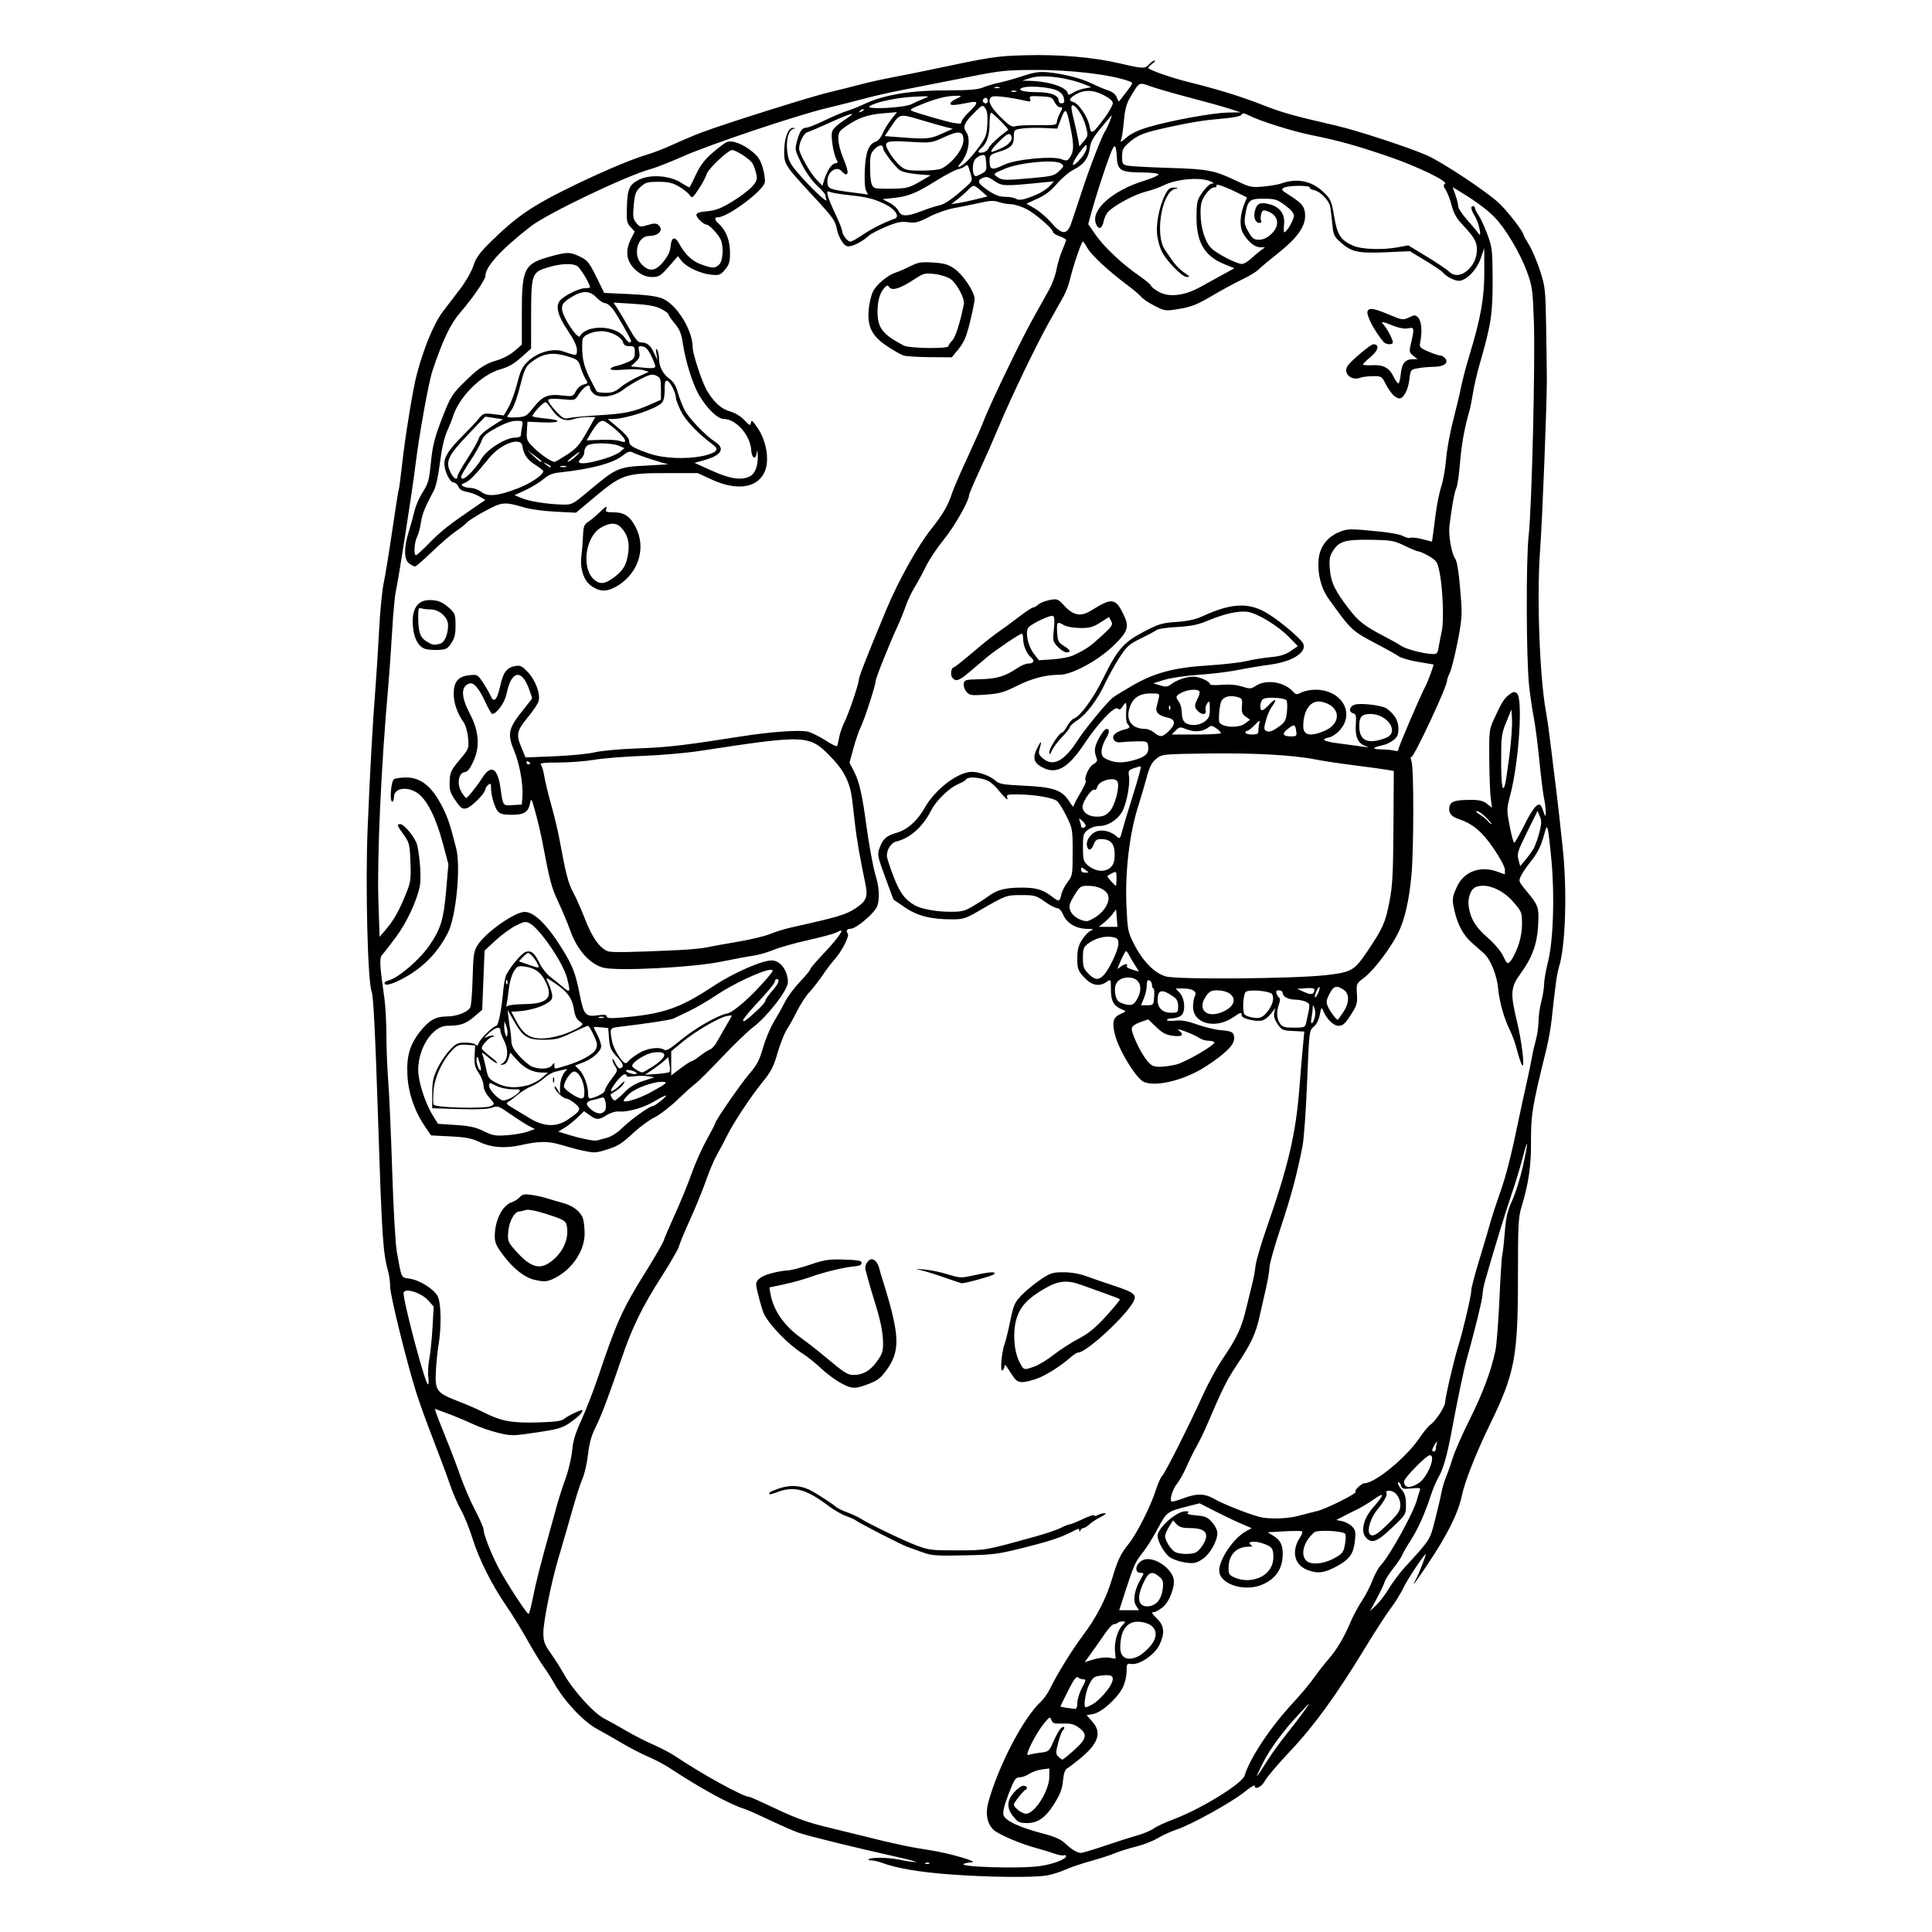 <?xml version="1.0" encoding="UTF-8" standalone="no"?>
<!-- Created with Inkscape (http://www.inkscape.org/) -->

<svg
   version="1.1"
   id="svg1"
   width="500"
   height="500"
   viewBox="0 0 500 500"
   sodipodi:docname="jorge.svg"
   inkscape:version="1.3.2 (091e20ef0f, 2023-11-25, custom)"
   xmlns:inkscape="http://www.inkscape.org/namespaces/inkscape"
   xmlns:sodipodi="http://sodipodi.sourceforge.net/DTD/sodipodi-0.dtd"
   xmlns="http://www.w3.org/2000/svg"
   xmlns:svg="http://www.w3.org/2000/svg">
  <defs
     id="defs1" />
  <sodipodi:namedview
     id="namedview1"
     pagecolor="#ffffff"
     bordercolor="#000000"
     borderopacity="0.25"
     inkscape:showpageshadow="2"
     inkscape:pageopacity="0.0"
     inkscape:pagecheckerboard="0"
     inkscape:deskcolor="#d1d1d1"
     inkscape:zoom="0.53744664"
     inkscape:cx="427.01914"
     inkscape:cy="650.29712"
     inkscape:window-width="1920"
     inkscape:window-height="1005"
     inkscape:window-x="0"
     inkscape:window-y="0"
     inkscape:window-maximized="1"
     inkscape:current-layer="g1" />
  <g
     inkscape:groupmode="layer"
     inkscape:label="Image"
     id="g1"
     transform="translate(-1793.505,-341.401)">
    <path
       style="fill:#000000;stroke-width:0.362"
       d="m 2039.035,826.474 c -7.745,-0.599 -13.471,-1.578 -17.108,-2.924 -1.002,-0.371 -2.289,-0.674 -2.859,-0.674 -0.57,0 -0.914,-0.123 -0.763,-0.274 0.578,-0.578 5.096,-0.52 8.101,0.105 1.727,0.359 3.576,0.633 4.107,0.609 0.532,-0.024 -1.752,-0.649 -5.074,-1.39 -10.604,-2.364 -22.265,-5.23 -25.128,-6.175 -1.196,-0.395 -4.566,-1.859 -7.49,-3.254 -2.924,-1.395 -5.859,-2.703 -6.524,-2.908 -3.894,-1.2 -11.25,-5.211 -19.57,-10.674 -1.329,-0.872 -3.83,-2.189 -5.557,-2.927 -1.728,-0.737 -4.663,-2.248 -6.524,-3.357 -1.86,-1.109 -4.837,-2.806 -6.614,-3.772 -3.594,-1.953 -8.467,-7.155 -11.139,-11.89 -0.825,-1.462 -2.074,-3.419 -2.776,-4.349 -0.702,-0.93 -2.558,-3.975 -4.123,-6.765 -1.566,-2.791 -3.975,-6.705 -5.354,-8.698 -3.768,-5.445 -7.191,-12.245 -8.826,-17.531 -0.804,-2.599 -2.147,-5.924 -2.985,-7.388 -0.838,-1.464 -2.164,-4.548 -2.949,-6.853 -0.784,-2.305 -2.703,-7.461 -4.265,-11.458 -1.562,-3.997 -3.528,-9.442 -4.37,-12.099 -2.483,-7.845 -6.76,-25.181 -6.763,-27.412 0,-1.135 -0.215,-2.828 -0.474,-3.762 -1.393,-5.013 -1.645,-8.713 -2.614,-38.41 -0.773,-23.675 -1.242,-33.034 -1.716,-34.265 -1.015,-2.631 -1.63,-27.366 -1.04,-41.843 0.607,-14.897 1.29,-27.253 2.005,-36.242 0.264,-3.322 0.695,-10.138 0.958,-15.146 0.263,-5.008 0.795,-10.553 1.182,-12.322 0.388,-1.769 1.387,-7.891 2.22,-13.605 0.834,-5.714 1.597,-10.524 1.696,-10.688 0.1,-0.165 0.515,-3.316 0.924,-7.003 0.756,-6.817 2.767,-19.149 3.695,-22.658 1.875,-7.091 4.478,-13.38 6.799,-16.43 1.012,-1.329 3.006,-3.938 4.433,-5.799 1.454,-1.895 2.971,-4.543 3.452,-6.023 0.688,-2.118 1.571,-3.344 4.46,-6.196 6.112,-6.033 10.213,-8.95 18.334,-13.04 8.544,-4.303 17.774,-8.287 22.137,-9.556 1.592,-0.463 4.635,-1.645 6.761,-2.626 2.126,-0.981 5.388,-2.362 7.248,-3.067 5.922,-2.246 28.337,-9.315 33.101,-10.44 2.525,-0.596 6.189,-1.512 8.143,-2.035 1.954,-0.523 5.651,-1.346 8.215,-1.829 2.564,-0.483 6.837,-1.338 9.494,-1.901 16.215,-3.432 17.405,-3.616 24.874,-3.828 8.864,-0.253 17.689,0.506 24.578,2.113 6.053,1.412 6.46,1.422 7.568,0.199 0.481,-0.532 1.113,-0.955 1.404,-0.941 0.291,0.014 0.04,0.367 -0.558,0.784 -0.598,0.417 -1.087,0.92 -1.087,1.118 0,0.463 6.028,2.581 10.389,3.651 7.261,1.781 13.764,3.786 19.065,5.879 5.186,2.047 7.834,2.793 19.351,5.451 5.343,1.233 19.228,5.797 23.447,7.708 4.086,1.85 15.428,9.388 18.533,12.317 2.236,2.109 6.343,7.428 6.343,8.215 0,0.143 0.639,1.3 1.42,2.569 0.781,1.27 2.056,4.263 2.833,6.652 1.34,4.119 1.422,4.854 1.584,14.249 0.094,5.448 0.178,11.646 0.187,13.772 0.026,6.365 -1.167,36.67 -1.751,44.456 -0.887,11.847 -0.114,32.812 1.541,41.799 0.269,1.462 0.711,4.506 0.982,6.765 0.271,2.259 0.836,6.826 1.255,10.148 0.419,3.322 0.936,7.671 1.149,9.664 0.212,1.993 0.615,5.69 0.895,8.215 1.238,11.17 0.787,25.919 -0.955,31.268 -0.481,1.476 -0.946,4.833 -1.861,13.43 -0.226,2.126 -0.842,5.605 -1.368,7.732 -3.684,14.89 -4.025,16.966 -3.986,24.244 0.032,6.012 -0.653,10.646 -2.441,16.519 -0.838,2.754 -0.935,4.624 -0.937,18.121 0,20.873 -0.789,24.987 -7.354,38.459 -3.446,7.07 -6.414,14.61 -7.152,18.165 -0.955,4.603 -3.805,10.3 -9.052,18.097 -3.299,4.903 -4.13,5.958 -2.86,3.631 0.754,-1.381 2.761,-6.524 2.547,-6.524 -0.407,0 -4.757,6.555 -5.774,8.698 -0.693,1.462 -2.173,3.854 -3.289,5.315 -1.116,1.462 -4.139,6.137 -6.719,10.389 -7.226,11.912 -13.164,20.086 -19.299,26.567 -3.056,3.229 -5.987,6.672 -6.513,7.652 -0.883,1.646 -2.669,2.497 -2.669,1.271 0,-0.28 -1.206,0.472 -2.679,1.673 -3.197,2.604 -13.9,8.523 -17.56,9.711 -1.431,0.464 -3.606,1.456 -4.832,2.202 -1.227,0.747 -3.752,1.73 -5.613,2.184 -1.86,0.454 -4.306,1.221 -5.434,1.704 -1.129,0.483 -3.956,1.4 -6.283,2.038 -2.327,0.638 -5.264,1.63 -6.527,2.205 -1.263,0.575 -3.412,1.258 -4.776,1.516 -3.268,0.62 -15.6,0.484 -25.478,-0.281 z m 23.705,-2.152 c 3.3,-0.477 6.674,-1.762 6.674,-2.542 0,-0.239 -0.272,-0.34 -0.604,-0.224 -0.332,0.115 -1.474,-0.102 -2.537,-0.483 -1.063,-0.381 -3.129,-1.008 -4.591,-1.393 -3.869,-1.02 -9.736,-3.514 -10.999,-4.675 -1.713,-1.576 -2.226,-4.249 -1.389,-7.244 2.673,-9.561 9.104,-21.849 13.587,-25.958 0.725,-0.664 1.798,-2.198 2.385,-3.408 1.802,-3.711 5.671,-9.985 8.376,-13.581 3.596,-4.781 6.088,-9.579 7.614,-14.662 1.534,-5.111 2.225,-6.572 4.351,-9.198 2.052,-2.535 5.699,-9.745 7.002,-13.843 0.565,-1.776 1.314,-3.467 1.665,-3.759 0.697,-0.579 7.042,-13.189 10.708,-21.281 1.264,-2.791 3.509,-6.871 4.988,-9.068 3.814,-5.663 4.849,-7.918 6.152,-13.402 0.632,-2.658 1.35,-5.593 1.597,-6.524 0.247,-0.93 0.567,-2.745 0.712,-4.033 0.145,-1.288 1.375,-5.528 2.733,-9.423 5.83,-16.718 7.708,-24.755 8.656,-37.041 0.287,-3.721 0.684,-8.441 0.883,-10.49 l 0.361,-3.725 -2.904,-0.141 c -2.711,-0.132 -2.979,-0.253 -4.033,-1.82 -0.763,-1.134 -1.04,-2.075 -0.855,-2.899 l 0.274,-1.22 -1.042,1.367 c -0.573,0.752 -1.519,1.548 -2.103,1.77 -1.457,0.554 -5.568,-0.364 -5.568,-1.243 0,-0.916 -0.152,-0.881 -2.202,0.51 -4.647,3.154 -10.362,1.631 -10.362,-2.761 0,-1.034 0.22,-2.292 0.489,-2.795 0.626,-1.169 -0.627,-1.921 -3.2,-1.921 h -1.807 l 1.024,1.09 c 1.412,1.503 1.624,5.046 0.358,5.972 -0.503,0.368 -1.526,0.669 -2.272,0.669 -0.747,0 -1.357,0.191 -1.357,0.424 0,0.233 0.98,0.313 2.178,0.178 1.593,-0.18 3.118,0.089 5.678,1.001 1.925,0.686 4.618,1.34 5.986,1.453 3.102,0.258 3.554,0.536 3.554,2.189 0,1.68 -2.34,3.974 -7.386,7.24 -5.343,3.458 -12.604,5.295 -15.884,4.018 -2.036,-0.793 -6.661,-8.362 -7.632,-12.49 -0.738,-3.137 -0.367,-4.347 1.583,-5.178 1.39,-0.592 1.443,-0.688 0.567,-1.025 -2.358,-0.907 -3.141,-2.197 -3.141,-5.172 0,-2.841 0,-2.842 -1.074,-2.09 -1.95,1.366 -3.936,0.966 -5.877,-1.182 -1.6,-1.771 -1.748,-2.18 -1.748,-4.842 0,-2.282 0.264,-3.326 1.229,-4.854 0.676,-1.071 1.709,-2.14 2.295,-2.376 0.865,-0.348 0.656,-0.435 -1.108,-0.462 -2.774,-0.041 -5.165,-1.483 -6.076,-3.664 -0.42,-1.006 -1.04,-1.681 -1.543,-1.681 -0.462,0 -1.911,-0.761 -3.22,-1.691 -2.217,-1.576 -2.629,-1.691 -6.057,-1.691 -3.947,0 -3.957,0.003 -11.227,4.222 -3.144,1.825 -3.866,2.048 -6.63,2.054 -5.54,0.012 -9.024,-0.868 -12.286,-3.1 l -2.954,-2.021 -2.126,-5.748 c -1.971,-5.328 -2.082,-5.874 -1.522,-7.463 0.879,-2.494 1.756,-3.285 4.534,-4.093 2.747,-0.799 5.289,-3.065 7.16,-6.382 2.735,-4.851 8.638,-9.36 12.254,-9.36 1.967,0 4.85,1.104 6.249,2.392 0.793,0.73 2.045,0.946 6.772,1.166 8.349,0.388 10.34,1.098 12.39,4.416 0.492,0.797 0.896,1.219 0.897,0.938 0,-0.281 0.761,-1.773 1.689,-3.314 0.928,-1.541 1.589,-2.962 1.468,-3.158 -0.514,-0.831 0.782,-3.764 1.936,-4.381 0.728,-0.39 1.119,-0.931 0.964,-1.335 -0.818,-2.132 -0.737,-3.028 0.482,-5.36 0.713,-1.363 1.599,-2.478 1.97,-2.478 0.937,0 0.839,0.932 -0.294,2.79 -0.53,0.87 -0.965,2.24 -0.965,3.045 0,1.212 0.287,1.583 1.676,2.163 2.192,0.916 4.179,0.884 7.356,-0.117 2.648,-0.835 3.368,-1.772 2.962,-3.856 -0.146,-0.749 -0.614,-0.873 -3.063,-0.811 -1.59,0.04 -3.405,0.149 -4.035,0.242 -1.689,0.249 -2.562,-1.335 -1.271,-2.306 0.532,-0.4 1.565,-0.849 2.295,-0.999 1.44,-0.295 1.623,-0.63 0.796,-1.457 -0.3,-0.3 -0.458,-1.61 -0.362,-2.996 0.187,-2.695 0,-2.98 -0.948,-1.459 -0.474,0.759 -0.782,0.874 -1.264,0.474 -0.822,-0.682 -5.066,3.816 -8.564,9.076 -4.425,6.653 -7.519,8.25 -11.402,5.882 -1.786,-1.089 -2.004,-2.37 -0.81,-4.763 0.977,-1.958 1.227,-1.94 0.646,0.046 -0.405,1.384 -0.312,1.699 0.785,2.658 2.6,2.271 5.534,0.763 8.988,-4.619 1.912,-2.979 7.409,-9.664 9.116,-11.085 0.399,-0.332 2.621,-1.704 4.94,-3.049 5.821,-3.377 10.881,-4.733 19.705,-5.281 3.854,-0.239 8.311,-0.748 9.906,-1.13 1.595,-0.382 4.421,-0.84 6.282,-1.017 2.503,-0.238 3.859,-0.65 5.217,-1.588 l 1.835,-1.267 -2.318,-2.372 c -2.881,-2.949 -8.179,-6.166 -10.713,-6.506 -2.346,-0.315 -6.024,0.508 -10.305,2.304 -2.511,1.053 -4.286,1.416 -7.907,1.618 -2.568,0.143 -4.945,0.488 -5.281,0.767 -0.336,0.279 -2.163,1.263 -4.061,2.186 -3.097,1.507 -3.669,2.018 -5.59,4.987 -1.177,1.819 -2.841,4.81 -3.698,6.646 -1.991,4.266 -4.776,7.964 -7.212,9.576 -1.053,0.697 -1.914,1.489 -1.914,1.762 0,0.272 -0.894,1.411 -1.987,2.53 -1.093,1.119 -2.281,2.687 -2.639,3.485 -0.532,1.183 -0.655,1.263 -0.67,0.435 -0.02,-1.054 2.581,-5.026 3.291,-5.026 0.222,0 0.815,-0.762 1.317,-1.694 0.502,-0.932 1.291,-1.814 1.754,-1.961 1.584,-0.503 5.066,-5.281 7.549,-10.358 3.671,-7.507 5.282,-9.365 10.474,-12.08 3.91,-2.045 4.768,-2.303 8.499,-2.558 3.012,-0.206 4.917,-0.634 6.943,-1.561 6.984,-3.194 11.332,-3.5 15.815,-1.11 2.636,1.405 7.689,5.43 9.651,7.687 2.06,2.37 -1.827,5.208 -8.291,6.052 -2.259,0.295 -5.953,0.911 -8.208,1.369 -2.255,0.458 -6.822,1.017 -10.148,1.243 -3.371,0.229 -7.311,0.806 -8.903,1.305 l -2.856,0.895 1.763,0.541 c 1.487,0.457 1.934,0.409 2.856,-0.301 1.406,-1.084 3.996,-1.963 5.779,-1.963 1.556,0 4.253,1.222 4.253,1.927 0,0.261 1.28,0.342 3.02,0.192 1.972,-0.17 3.802,-0.017 5.274,0.442 2.079,0.647 2.36,0.632 3.624,-0.202 2.614,-1.723 7.303,-1.015 9.524,1.439 0.832,0.919 1.011,0.942 2.27,0.291 0.752,-0.389 2.363,-0.707 3.581,-0.707 6.592,0 10.245,5.732 6.528,10.242 -0.821,0.996 -2.083,1.902 -2.899,2.081 -2.499,0.549 -1.593,1.062 2.893,1.637 2.386,0.306 5.05,0.663 5.919,0.793 1.504,0.225 1.52,0.212 0.326,-0.267 -1.81,-0.726 -2.491,-2.347 -2.296,-5.46 0.141,-2.248 0.029,-2.733 -0.676,-2.916 -1.223,-0.319 -1.038,-1.711 0.293,-2.217 1.438,-0.547 7.311,0.151 8.422,1.001 2.071,1.584 2.968,3.116 2.985,5.099 0.014,1.622 -0.235,2.217 -1.269,3.031 -0.708,0.557 -1.849,1.131 -2.537,1.278 -2.907,0.617 -3.23,1.097 -0.767,1.137 1.329,0.022 2.905,0.17 3.503,0.331 0.74,0.198 1.087,0.08 1.086,-0.369 0,-0.62 5.606,-13.707 7.02,-16.385 0.67,-1.269 2.197,-5.461 2.021,-5.55 -0.055,-0.028 -1.838,-0.331 -3.963,-0.674 -2.125,-0.343 -4.408,-1.005 -5.074,-1.471 -0.666,-0.466 -3.066,-1.82 -5.334,-3.01 -6.801,-3.567 -6.777,-3.544 -12.639,-11.685 -2.052,-2.85 -3.014,-6.502 -2.703,-10.26 0.266,-3.21 2.094,-5.732 5.127,-7.073 1.865,-0.825 2.785,-0.923 6.093,-0.652 6.446,0.528 9.634,1.022 10.82,1.676 0.619,0.341 1.426,0.505 1.793,0.364 0.367,-0.141 1.76,0.027 3.095,0.373 l 2.427,0.629 0.208,-1.498 c 0.114,-0.824 0.457,-3.445 0.761,-5.824 0.304,-2.38 0.952,-5.533 1.44,-7.007 0.487,-1.474 1.042,-4.635 1.233,-7.024 0.191,-2.389 1,-6.847 1.797,-9.906 0.798,-3.059 1.737,-7.006 2.087,-8.771 0.35,-1.765 1.292,-5.353 2.093,-7.973 2.968,-9.713 3.929,-15.06 3.912,-21.761 l -0.015,-6.198 -0.914,2.658 c -1.026,2.984 -3.781,5.799 -5.676,5.799 -1.158,0 -3.366,-1.181 -4.252,-2.275 -0.266,-0.328 -2.267,-1.675 -4.446,-2.993 l -3.963,-2.396 -6.211,0.276 c -7.158,0.318 -8.951,-0.079 -11.743,-2.601 -1.681,-1.519 -1.859,-1.926 -2.136,-4.895 -0.166,-1.781 -0.4,-3.71 -0.519,-4.288 -0.341,-1.653 -2.52,-3.922 -4.1,-4.269 -0.792,-0.174 -1.337,-0.484 -1.211,-0.689 0.366,-0.592 -5.44,-0.602 -6.544,-0.011 -0.941,0.503 -0.871,0.616 1.183,1.919 3.477,2.205 4.173,3.112 4.173,5.438 0,2.852 -2.15,5.798 -7.087,9.709 -2.17,1.72 -4.424,3.605 -5.009,4.19 -0.585,0.585 -2.506,1.745 -4.269,2.578 -1.763,0.833 -5.271,2.734 -7.796,4.224 -3.75,2.213 -5.273,2.822 -8.32,3.327 -3.701,0.613 -3.75,0.608 -6.448,-0.758 -1.495,-0.757 -3.079,-1.819 -3.519,-2.361 -0.44,-0.542 -2.105,-1.952 -3.7,-3.132 -4.627,-3.426 -9.261,-7.74 -10.213,-9.509 -0.484,-0.898 -1.01,-1.633 -1.169,-1.633 -0.352,0 -2.586,6.587 -3.342,9.859 -0.301,1.303 -1.046,3.26 -1.656,4.349 -0.609,1.089 -2.258,4.02 -3.664,6.512 -3.298,5.845 -9.823,19.406 -13.05,27.119 -1.39,3.322 -3.699,8.573 -5.132,11.669 -1.433,3.096 -2.606,5.86 -2.606,6.143 0,1.464 -3.737,8.029 -6.5,11.421 -1.731,2.125 -3.831,5.278 -4.666,7.007 -0.835,1.729 -2.143,4.14 -2.905,5.357 -0.763,1.217 -1.797,3.405 -2.298,4.861 -0.501,1.456 -1.462,3.831 -2.136,5.276 -2.037,4.37 -5.655,13.417 -5.655,14.14 0,1.044 -2.912,10.023 -3.868,11.925 -0.467,0.93 -1.311,3.382 -1.875,5.449 l -1.026,3.757 1.289,2.525 c 1.23,2.409 2.082,6.213 3.056,13.639 0.612,4.665 1.809,11.175 2.389,12.988 0.979,3.064 1.127,6.313 0.37,8.124 -0.733,1.755 -5.413,5.707 -6.758,5.707 -0.997,0 -1.363,0.561 -0.805,1.234 0.54,0.651 -1.587,4.743 -3.63,6.981 -0.606,0.664 -1.917,2.404 -2.913,3.866 -0.996,1.462 -2.523,3.419 -3.394,4.349 -0.871,0.93 -2.281,3.09 -3.134,4.799 -0.853,1.709 -2.063,3.884 -2.689,4.832 -0.626,0.948 -1.703,3.672 -2.392,6.052 -1.038,3.587 -1.695,4.869 -3.839,7.49 -3.046,3.723 -7.748,10.857 -9.411,14.276 -0.646,1.329 -1.745,3.395 -2.441,4.591 -0.696,1.196 -1.96,4.171 -2.807,6.611 -0.847,2.44 -2.708,7.007 -4.135,10.148 -1.427,3.141 -2.73,6.278 -2.895,6.972 -0.165,0.693 -2.165,4.173 -4.444,7.732 -5.042,7.872 -7.682,13.266 -10.381,21.209 -3.315,9.756 -5.309,15.021 -6.829,18.031 -0.999,1.979 -1.562,4.028 -1.883,6.855 -0.252,2.217 -0.885,5.026 -1.406,6.242 -0.857,1.999 -1.617,4.47 -4.397,14.295 -0.489,1.728 -1.346,4.663 -1.906,6.524 -1.75,5.822 -3.862,16.3 -3.847,19.081 0.012,2.306 0.268,3.021 1.895,5.322 1.034,1.462 2.553,3.858 3.376,5.324 2.383,4.25 7.764,10.207 10.47,11.589 1.301,0.664 3.887,2.104 5.748,3.199 1.861,1.095 4.972,2.685 6.915,3.533 1.942,0.848 4.443,2.152 5.557,2.899 7.331,4.911 17.803,10.664 19.412,10.664 0.218,0 3.354,1.405 6.968,3.123 4.934,2.344 8.138,3.5 12.854,4.636 3.455,0.832 7.913,1.925 9.906,2.429 7.596,1.919 12.013,2.853 16.958,3.588 4.812,0.715 13.024,3.104 10.746,3.127 -0.576,0.006 -1.446,0.173 -1.933,0.373 -2.074,0.849 14.533,1.354 19.743,0.601 z m -30.535,-81.205 c -1.462,-0.539 -3.201,-1.163 -3.866,-1.386 -1.392,-0.467 -12.544,-6.188 -13.33,-6.838 -0.289,-0.239 -1.424,-0.751 -2.523,-1.139 -1.099,-0.388 -3.146,-1.567 -4.549,-2.621 -5.721,-4.298 -8.765,-5.167 -12.941,-3.693 -2.374,0.838 -2.417,0.844 -2.413,0.362 0,-0.199 1.179,-0.749 2.616,-1.22 3.043,-1 5.895,-0.749 8.495,0.746 2.372,1.364 5.446,3.391 6.152,4.056 0.327,0.308 1.632,0.945 2.899,1.415 1.267,0.47 2.848,1.203 3.512,1.628 2.216,1.419 11.314,5.783 14.629,7.017 2.968,1.105 3.935,1.216 10.389,1.193 7.505,-0.026 6.959,0.07 20.164,-3.581 2.658,-0.735 5.639,-1.746 6.625,-2.248 0.986,-0.501 2.022,-0.912 2.302,-0.912 0.28,0 1.811,-0.62 3.402,-1.378 1.591,-0.758 2.893,-1.185 2.893,-0.949 0,0.236 0.42,0.203 0.935,-0.072 0.514,-0.275 1.33,-0.492 1.812,-0.481 0.521,0.011 0.104,0.405 -1.028,0.97 -1.048,0.523 -2.367,1.384 -2.93,1.914 -0.564,0.53 -1.265,0.963 -1.558,0.963 -0.293,0 -0.642,0.272 -0.776,0.604 -0.194,0.48 -0.252,0.48 -0.282,-0.004 -0.027,-0.426 -0.291,-0.474 -0.884,-0.16 -3.544,1.879 -6.023,2.742 -12.856,4.474 -7.338,1.86 -8.289,1.988 -16.016,2.149 -7.321,0.153 -8.504,0.065 -10.873,-0.809 z m -21.16,-43.826 c -1.347,-0.731 -3.606,-2.414 -5.02,-3.741 -1.414,-1.327 -3.55,-3.038 -4.746,-3.804 -3.795,-2.429 -8.374,-7.113 -10.044,-10.274 -0.52,-0.985 -2.036,-6.656 -2.036,-7.618 0,-1.279 1.328,-2.257 4.01,-2.951 1.541,-0.399 3.423,-0.726 4.181,-0.726 0.759,0 3.335,-0.661 5.725,-1.468 3.824,-1.292 4.888,-1.452 8.866,-1.329 3.634,0.112 4.52,0.282 4.52,0.864 0,0.479 -0.574,0.773 -1.691,0.868 -2.777,0.235 -7.752,1.419 -11.356,2.702 -1.86,0.662 -5.06,1.556 -7.11,1.987 l -3.727,0.783 0.265,1.541 c 0.748,4.35 3.496,8.35 7.906,11.51 1.621,1.162 4.515,3.429 6.431,5.038 4.707,3.954 5.66,4.564 7.143,4.564 2.441,0 4.281,-1.035 5.996,-3.371 1.455,-1.982 1.698,-2.689 1.683,-4.909 -0.019,-2.765 -0.682,-5.978 -2.281,-11.049 -0.545,-1.727 -1.222,-4.011 -1.504,-5.074 -0.282,-1.063 -0.637,-2.399 -0.788,-2.969 -0.254,-0.955 0.769,-2.599 1.605,-2.58 0.866,0.019 1.643,0.969 2.012,2.459 0.223,0.903 0.627,2.293 0.897,3.091 0.27,0.797 0.865,2.754 1.322,4.349 2.966,10.349 2.932,14.102 -0.168,18.498 -1.639,2.325 -2.392,2.934 -4.756,3.85 -3.601,1.395 -4.366,1.37 -7.333,-0.241 z m 45.208,-0.966 c -0.411,-0.465 -1.205,-1.607 -1.764,-2.537 -0.613,-1.019 -1.018,-1.366 -1.019,-0.874 0,0.449 -0.251,0.971 -0.556,1.159 -0.652,0.403 -0.185,-4.867 0.618,-6.975 0.269,-0.706 0.914,-3.347 1.433,-5.869 0.86,-4.175 1.127,-4.774 2.985,-6.691 1.123,-1.158 3.307,-2.954 4.854,-3.992 2.546,-1.708 3.108,-1.887 5.932,-1.887 1.968,0 4.14,0.374 5.885,1.015 1.522,0.558 4.723,1.659 7.116,2.447 5.162,1.701 5.95,2.298 5.2,3.944 -1.591,3.492 -12.221,13.372 -14.386,13.372 -0.318,0 -1.129,0.489 -1.801,1.087 -2.776,2.469 -6.814,5.003 -9.191,5.769 -3.284,1.058 -4.391,1.064 -5.305,0.03 z m 4.938,-3.259 c 1.125,-0.397 3.382,-1.771 5.014,-3.052 1.632,-1.282 4.524,-3.148 6.425,-4.146 2.636,-1.384 4.343,-2.788 7.185,-5.91 2.05,-2.252 3.628,-4.194 3.507,-4.315 -0.121,-0.121 -1.833,-0.792 -3.803,-1.49 -1.97,-0.698 -4.669,-1.669 -5.998,-2.157 -3.889,-1.428 -6.103,-1.208 -9.822,0.974 -4.31,2.529 -6.186,4.574 -7.144,7.791 -0.996,3.341 -0.658,8.282 0.756,11.053 1.144,2.242 1.11,2.231 3.879,1.254 z m -23.186,-23.02 c -2.259,-0.792 -4.977,-1.64 -6.04,-1.884 -1.764,-0.405 -1.696,-0.424 0.785,-0.217 1.495,0.124 4.206,0.686 6.024,1.247 3.185,0.984 3.433,0.993 6.839,0.244 4.252,-0.934 5.867,-1.011 5.098,-0.242 -0.434,0.434 -7.482,2.384 -8.357,2.312 -0.133,-0.011 -2.09,-0.668 -4.349,-1.46 z m 5.639,-151.57 c -0.486,-0.542 -0.813,-1.482 -0.725,-2.088 0.15,-1.04 0.393,-1.109 4.267,-1.203 4.29,-0.104 6.503,-0.769 9.626,-2.892 0.942,-0.64 2.192,-1.163 2.78,-1.163 1.393,0 1.791,-0.696 0.846,-1.481 -1.159,-0.962 -2.137,-3.148 -2.137,-4.777 0,-0.811 -0.163,-1.473 -0.362,-1.472 -0.539,0.002 -6.956,4.351 -9.116,6.178 -1.033,0.874 -3.026,2.559 -4.431,3.745 -2.73,2.306 -3.514,2.563 -4.434,1.455 -0.58,-0.698 -0.28,-2.681 0.406,-2.681 0.198,0 2.391,-1.733 4.875,-3.852 2.483,-2.119 5.406,-4.451 6.494,-5.184 1.088,-0.732 3.469,-2.478 5.29,-3.879 1.821,-1.401 3.544,-2.548 3.828,-2.548 0.284,0 0.908,-0.354 1.386,-0.787 0.478,-0.433 1.798,-0.957 2.931,-1.164 1.976,-0.361 2.135,-0.297 3.825,1.534 2.315,2.508 4.287,2.84 6.946,1.169 5.261,-3.306 6.204,-3.216 8.212,0.784 1.729,3.442 1.364,4.631 -2.585,8.424 -3.995,3.838 -10.685,7.437 -13.822,7.437 -3.623,0 -7.164,0.926 -11.135,2.911 -3.286,1.643 -4.482,1.977 -7.973,2.227 -3.731,0.268 -4.189,0.204 -4.992,-0.691 z m 27.703,-9.496 c 3.387,-1.636 4.248,-2.228 7.244,-4.984 2.769,-2.547 2.998,-2.903 2.486,-3.861 l -0.565,-1.055 -2.261,1.434 c -1.878,1.191 -2.756,1.431 -5.186,1.417 -1.619,-0.009 -3.465,-0.326 -4.134,-0.708 -1.85,-1.057 -1.994,-0.915 -1.837,1.805 0.13,2.253 0.316,2.636 1.698,3.503 1.753,1.099 2.004,1.698 0.713,1.698 -0.482,0 -1.487,-0.638 -2.234,-1.418 -1.295,-1.351 -1.343,-1.564 -1.024,-4.542 0.227,-2.122 0.161,-3.231 -0.208,-3.459 -0.589,-0.364 -5.493,1.936 -6.363,2.983 -0.9,1.085 -0.186,4.71 1.317,6.679 l 1.374,1.801 3.645,-0.239 c 2.005,-0.132 4.406,-0.607 5.336,-1.056 z m 82.651,-67.415 c -0.521,-0.521 -1.395,-1.825 -1.943,-2.899 -0.957,-1.876 -1.086,-1.952 -3.282,-1.919 -1.257,0.019 -2.705,0.198 -3.219,0.399 -2.289,0.896 -4.486,-1.061 -3.338,-2.973 0.761,-1.268 5.971,-5.676 6.708,-5.676 1.666,0 1.342,1.573 -0.669,3.244 -1.105,0.918 -2.009,1.814 -2.009,1.991 -2e-4,0.177 1.033,0.262 2.295,0.187 2.922,-0.172 4.483,0.642 5.597,2.917 0.487,0.995 1.057,1.808 1.267,1.808 0.21,0 0.49,-1.124 0.622,-2.497 0.261,-2.713 1.158,-3.785 3.17,-3.785 h 1.169 l -1.117,-0.905 c -1.063,-0.86 -1.089,-1.028 -0.537,-3.419 0.867,-3.754 0.809,-4.018 -0.795,-3.665 -0.878,0.193 -2.283,-0.056 -3.884,-0.686 -3.058,-1.205 -3.308,-1.22 -2.364,-0.143 0.895,1.021 2.308,3.742 2.308,4.446 0,0.708 -1.786,0.636 -2.405,-0.097 -2.36,-2.792 -4.531,-6.951 -4.148,-7.948 0.371,-0.967 1.66,-0.765 5.555,0.872 3.433,1.443 3.636,1.472 5.167,0.741 1.434,-0.684 1.669,-0.686 2.337,-0.017 0.911,0.912 1.142,3.61 0.558,6.543 -0.229,1.152 -0.021,1.38 2.108,2.295 1.3,0.559 2.676,1.016 3.06,1.016 0.383,0 0.968,0.326 1.298,0.725 0.996,1.2 -0.253,2.17 -2.838,2.202 -1.23,0.015 -3.106,0.182 -4.169,0.37 -1.912,0.339 -1.936,0.37 -2.243,2.877 -0.339,2.771 -1.481,4.94 -2.6,4.94 -0.393,0 -1.139,-0.426 -1.66,-0.946 z m -119.99,379.984 c -0.161,-0.161 -0.577,-0.178 -0.926,-0.038 -0.386,0.154 -0.271,0.269 0.292,0.292 0.509,0.021 0.795,-0.093 0.634,-0.254 z m 45.523,-4.5 c 3.074,-1.041 6.867,-2.251 8.429,-2.689 1.562,-0.438 3.413,-1.22 4.113,-1.738 0.7,-0.517 2.944,-1.564 4.987,-2.326 7.142,-2.664 17.924,-9.28 18.554,-11.385 1.34,-4.477 6.606,-12.422 12.316,-18.581 2.108,-2.274 4.645,-5.301 5.639,-6.728 0.994,-1.426 2.693,-3.605 3.777,-4.842 2.148,-2.451 4.001,-5.589 5.768,-9.768 0.625,-1.478 1.916,-3.87 2.869,-5.315 0.953,-1.445 2.179,-3.824 2.725,-5.286 0.546,-1.462 1.466,-3.161 2.045,-3.776 2.445,-2.597 8.662,-13.865 9.515,-17.245 0.201,-0.797 0.511,-1.799 0.689,-2.227 0.279,-0.671 -0.014,-0.745 -2.147,-0.54 -2.212,0.213 -2.498,0.13 -2.738,-0.788 -0.147,-0.564 -0.467,-0.903 -0.709,-0.753 -0.242,0.15 0.109,0.925 0.78,1.723 0.969,1.152 1.221,1.978 1.221,4.01 0,2.557 0,2.563 -3.626,6.003 -3.868,3.674 -5.226,4.177 -6.746,2.497 -1.384,-1.529 -0.637,-4.839 1.701,-7.54 3.149,-3.638 3.284,-4.372 0.436,-2.371 -1.373,0.965 -3.398,2.182 -4.5,2.705 -1.102,0.522 -2.743,1.341 -3.646,1.82 l -1.642,0.87 1.506,0.301 c 0.829,0.166 1.976,0.771 2.549,1.344 0.902,0.902 1.005,1.406 0.765,3.732 -0.338,3.27 -1.362,4.753 -4.475,6.48 -3.337,1.85 -5.128,2.103 -7.762,1.097 -3.514,-1.342 -4.307,-4.899 -1.908,-8.56 0.453,-0.691 0.648,-1.355 0.434,-1.476 -0.214,-0.121 -2.303,-0.114 -4.643,0.017 l -4.254,0.238 1.445,0.879 c 1.847,1.123 2.473,2.321 2.473,4.733 0,3.699 -1.666,6.275 -5.074,7.848 -4.621,2.133 -11.356,0.022 -11.356,-3.558 0,-2.926 3.703,-8.378 6.882,-10.132 l 1.508,-0.832 -2.866,-1.237 c -1.577,-0.68 -4.606,-2.128 -6.732,-3.216 l -3.866,-1.979 -3.141,0.793 c -5.23,1.321 -5.392,1.442 -7.688,5.743 -1.168,2.187 -2.817,4.846 -3.666,5.909 -2.142,2.683 -2.498,3.448 -4.527,9.708 l -1.787,5.514 h 2.563 2.563 l -0.752,-1.148 c -0.901,-1.375 -0.438,-4.136 1.143,-6.816 0.963,-1.633 0.967,-1.701 0.094,-1.701 -1.907,0 -1.379,-2.592 0.689,-3.378 2.445,-0.929 6.83,1.745 7.723,4.71 0.578,1.92 -1.014,6.218 -2.812,7.59 -0.884,0.675 -1.859,1.226 -2.166,1.226 -0.83,0 -0.703,0.264 0.891,1.859 1.758,1.758 1.889,3.695 0.451,6.666 -1.208,2.495 -5.181,5.202 -7.2,4.905 -1.222,-0.179 -1.279,-0.09 -1.288,2.01 -0.01,1.262 -0.437,3.026 -1.014,4.143 -1.446,2.8 -5.439,6.376 -7.566,6.775 l -1.749,0.328 1.503,1.712 c 2.501,2.849 1.539,5.635 -3.32,9.612 -1.35,1.105 -2.809,2.207 -3.241,2.449 -0.487,0.273 -0.869,1.291 -1.005,2.677 -0.271,2.77 -0.695,3.903 -2.554,6.835 -2.062,3.252 -4.093,4.633 -6.814,4.633 -1.93,0 -2.365,-0.205 -3.53,-1.665 -1.784,-2.236 -1.733,-4.122 0.171,-6.291 0.825,-0.939 1.912,-1.708 2.416,-1.708 0.894,0 1.277,0.725 0.554,1.047 -0.578,0.257 -3.02,3.333 -3.02,3.803 0,0.791 2.106,2.398 3.142,2.398 2.265,0 6.04,-6.003 6.04,-9.603 v -2.121 l -1.951,0.262 c -1.073,0.144 -2.541,0.662 -3.262,1.151 -0.721,0.489 -1.839,0.889 -2.485,0.889 -1.029,0 -1.378,0.525 -2.825,4.25 -1.091,2.808 -1.549,4.656 -1.351,5.448 0.375,1.493 4.027,3.232 10.123,4.82 3.107,0.809 4.706,1.509 5.799,2.538 1.728,1.628 3.136,2.479 4.135,2.5 0.381,0.008 3.208,-0.837 6.282,-1.878 z m 19.764,-73.463 c -0.974,-0.19 -2.33,-0.711 -3.014,-1.16 -1.355,-0.888 -3.189,-4.079 -3.189,-5.548 0,-2.046 4.899,-6.372 7.2,-6.359 0.881,0.005 1.062,0.131 0.606,0.42 -0.419,0.265 0.341,0.494 2.135,0.643 2.37,0.197 2.989,0.459 4.154,1.763 0.778,0.871 1.369,2.088 1.369,2.821 0,2.062 -1.888,5.395 -3.788,6.686 -1.811,1.231 -2.47,1.319 -5.472,0.734 z m 3.967,-2.58 c 1.256,-0.99 2.394,-2.92 2.394,-4.062 0,-1.435 -1.339,-2.084 -4.298,-2.084 -1.831,0 -2.658,-0.245 -3.357,-0.996 l -0.928,-0.996 -1.024,1.657 c -0.563,0.911 -1.024,1.994 -1.024,2.406 0,1.163 1.577,3.632 2.654,4.156 1.369,0.666 4.695,0.618 5.583,-0.082 z m 18.528,53.595 c 1.034,-1.628 3.109,-4.483 4.611,-6.344 1.503,-1.861 3.582,-4.579 4.621,-6.041 1.847,-2.599 1.815,-2.579 -1.458,0.913 -3.999,4.268 -7.462,8.982 -9.27,12.617 -2.3,4.626 -2.044,4.43 1.495,-1.145 z m -50.298,-2.276 c 3.273,-2.917 3.528,-4.176 1.184,-5.848 -1.229,-0.877 -2.127,-1.1 -4.133,-1.026 -2.199,0.081 -2.615,-0.048 -2.933,-0.908 -0.347,-0.939 -0.465,-0.888 -1.86,0.805 -2.218,2.691 -5.204,8.661 -4.122,8.242 0.466,-0.18 1.864,-0.45 3.107,-0.598 2.21,-0.265 2.285,-0.33 3.442,-2.996 0.65,-1.499 1.536,-3.02 1.969,-3.379 0.824,-0.684 1.112,-0.097 0.342,0.698 -0.244,0.253 -0.762,1.689 -1.15,3.192 -0.635,2.458 -0.628,2.81 0.065,3.503 0.424,0.424 0.898,0.771 1.054,0.771 0.156,0 1.523,-1.105 3.037,-2.455 z m 0.821,-12.212 c 0,-0.891 0.537,-2.63 1.194,-3.866 1.076,-2.023 1.109,-2.246 0.338,-2.246 -0.471,0 -1.091,-0.234 -1.377,-0.521 -0.372,-0.372 -1.089,0.603 -2.513,3.418 -1.096,2.166 -1.992,4.018 -1.992,4.114 0,0.097 0.707,0.263 1.57,0.37 0.864,0.107 1.842,0.23 2.175,0.272 0.379,0.048 0.604,-0.527 0.604,-1.542 z m 3.818,0.436 c 1.528,-0.79 4.214,-3.685 4.981,-5.369 0.875,-1.92 0.278,-2.475 -2.341,-2.174 -2.199,0.253 -2.408,0.402 -3.429,2.444 -0.969,1.938 -1.522,5.799 -0.831,5.799 0.146,0 0.875,-0.315 1.619,-0.7 z m 4.408,-12.145 1.703,0.258 -0.175,-1.833 c -0.227,-2.383 0.602,-5.398 1.853,-6.741 0.942,-1.011 0.946,-1.066 0.089,-1.066 -0.498,0 -1.065,0.16 -1.261,0.356 -0.196,0.196 -0.645,0.359 -0.997,0.362 -0.352,0.003 -1.379,1.093 -2.282,2.422 -0.903,1.329 -2.454,3.538 -3.447,4.91 l -1.806,2.494 2.31,-0.71 c 1.27,-0.391 3.076,-0.594 4.013,-0.452 z m 7.672,-0.419 c 0.745,-0.385 2.038,-1.48 2.875,-2.433 2.686,-3.059 1.68,-5.86 -2.297,-6.393 -3.48,-0.467 -5.353,1.883 -5.361,6.723 0,2.657 2.003,3.539 4.782,2.102 z m -156.79,-15.125 c 0.744,-3.809 2.025,-8.827 4.595,-18 0.484,-1.728 1.234,-4.446 1.666,-6.04 0.432,-1.595 1.416,-4.639 2.185,-6.765 0.77,-2.126 1.538,-5.388 1.708,-7.248 0.231,-2.537 0.838,-4.53 2.425,-7.973 1.164,-2.525 3.142,-7.635 4.394,-11.356 4.768,-14.16 6.178,-17.265 12.292,-27.06 2.322,-3.721 4.387,-7.309 4.588,-7.973 0.201,-0.664 1.539,-3.784 2.972,-6.932 1.434,-3.148 3.342,-7.823 4.242,-10.389 0.899,-2.566 2.635,-6.462 3.857,-8.659 1.222,-2.196 2.222,-4.133 2.222,-4.303 0,-0.661 6.588,-10.21 8.861,-12.845 1.946,-2.255 2.614,-3.53 3.547,-6.765 0.632,-2.193 1.878,-5.182 2.769,-6.644 0.891,-1.462 2.182,-3.776 2.868,-5.143 0.686,-1.367 2.452,-3.748 3.924,-5.292 1.472,-1.544 2.676,-3.004 2.676,-3.245 0,-0.24 1.48,-1.991 3.29,-3.889 3.12,-3.273 5.284,-6.11 4.663,-6.11 -0.157,0 -0.737,0.242 -1.291,0.539 -0.553,0.296 -3.807,1.166 -7.23,1.932 -3.423,0.767 -7.468,1.911 -8.989,2.543 -1.521,0.632 -3.852,1.299 -5.181,1.483 -1.329,0.184 -5.026,0.873 -8.215,1.531 -7.403,1.527 -27.148,2.532 -30.685,1.562 -3.419,-0.938 -6.665,-4.556 -8.396,-9.359 -0.764,-2.12 -2.217,-5.594 -3.228,-7.721 -1.702,-3.577 -2.206,-5.492 -4.086,-15.507 -0.354,-1.884 -1.142,-5.247 -1.752,-7.473 -1.049,-3.83 -1.127,-3.958 -1.447,-2.396 -0.458,2.239 -1.557,2.906 -4.786,2.906 -1.994,0 -2.935,-0.229 -3.484,-0.846 -0.879,-0.989 -1.808,-4.115 -1.812,-6.099 0,-1.179 -0.112,-1.297 -0.728,-0.786 -0.399,0.331 -0.734,0.847 -0.745,1.146 -0.038,1.011 -3.594,4.586 -4.873,4.899 -1.115,0.273 -1.464,0.026 -2.864,-2.022 -1.369,-2.003 -1.581,-2.7 -1.499,-4.932 0.086,-2.357 0.325,-2.874 2.558,-5.547 2.452,-2.934 2.462,-2.961 2.212,-5.716 -0.149,-1.639 -0.642,-3.319 -1.21,-4.118 -1.585,-2.231 -2.52,-4.961 -2.508,-7.328 0.015,-3.083 1.144,-4.442 3.954,-4.759 2.148,-0.242 2.223,-0.204 3.605,1.862 0.776,1.16 1.679,2.73 2.007,3.488 0.835,1.934 1.652,1.077 2.465,-2.586 0.782,-3.523 1.67,-4.724 3.799,-5.136 1.4,-0.271 1.795,-0.085 3.383,1.591 1.948,2.056 3.249,5.559 2.767,7.45 -0.164,0.642 -1.357,2.45 -2.652,4.016 -3.011,3.642 -3.229,4.573 -1.847,7.906 l 1.107,2.67 7.494,-0.301 c 4.122,-0.166 8.798,-0.625 10.393,-1.02 1.626,-0.403 6.507,-0.847 11.114,-1.011 7.722,-0.275 12.138,-0.787 26.819,-3.107 7.317,-1.157 14.706,-1.711 17.022,-1.276 0.94,0.176 3.032,1.176 4.649,2.222 1.618,1.046 3.029,1.747 3.135,1.559 0.107,-0.188 0.349,-1.201 0.539,-2.252 0.19,-1.051 0.766,-2.734 1.28,-3.741 1.121,-2.198 3.817,-10.119 3.817,-11.216 0,-0.72 2.35,-6.705 7.16,-18.231 3.018,-7.233 8.132,-16.428 11.442,-20.571 3.139,-3.93 4.524,-6.311 5.563,-9.565 0.339,-1.063 2.131,-5.195 3.982,-9.181 1.851,-3.987 3.666,-8.083 4.033,-9.104 1.289,-3.584 9.438,-20.567 12.59,-26.238 1.752,-3.152 3.792,-6.819 4.533,-8.147 0.741,-1.329 1.568,-3.612 1.838,-5.074 0.27,-1.462 0.942,-3.709 1.494,-4.993 0.552,-1.284 1.003,-2.491 1.003,-2.681 0,-0.19 -0.761,-0.621 -1.691,-0.958 -0.93,-0.336 -1.691,-0.807 -1.691,-1.047 0,-0.857 -4.636,-4.867 -6.981,-6.039 -1.315,-0.657 -3.076,-1.195 -3.914,-1.195 -0.838,0 -2.246,-0.252 -3.129,-0.559 -1.283,-0.447 -2.289,-0.403 -5.025,0.223 -1.881,0.43 -4.832,1.029 -6.557,1.331 -1.725,0.302 -4.62,1.317 -6.432,2.255 -2.844,1.472 -3.596,1.665 -5.483,1.406 -1.778,-0.244 -2.842,-0.027 -5.692,1.159 -1.928,0.803 -3.92,1.836 -4.428,2.296 -1.443,1.308 -3.22,2.338 -4.634,2.686 -1.068,0.263 -1.472,0.071 -2.299,-1.091 -0.552,-0.775 -1.141,-2.135 -1.31,-3.021 -0.468,-2.466 -0.891,-3.068 -6.148,-8.747 -7.367,-7.959 -7.551,-8.241 -7.551,-11.569 0,-3.417 1.033,-6.204 2.271,-6.124 0.758,0.049 0.766,0.084 0.062,0.27 -1.224,0.324 -1.883,2.841 -1.531,5.841 0.263,2.241 0.672,3.085 2.602,5.373 3.084,3.658 7.923,8.244 7.537,7.145 -0.171,-0.487 -0.31,-1.073 -0.31,-1.302 0,-0.229 -0.989,-1.344 -2.198,-2.477 -1.315,-1.233 -2.904,-3.488 -3.957,-5.619 -1.696,-3.432 -1.738,-3.639 -1.159,-5.8 0.697,-2.605 1.315,-3.487 2.445,-3.487 0.447,0 2.54,-0.835 4.652,-1.856 2.112,-1.021 4.71,-2.123 5.773,-2.449 1.063,-0.326 3.02,-1.102 4.349,-1.725 5.37,-2.518 12.052,-3.631 21.807,-3.633 5.418,-8.2e-4 7.761,-0.19 9.054,-0.73 0.959,-0.401 2.888,-0.969 4.287,-1.263 1.399,-0.294 4.171,-1.076 6.16,-1.738 2.77,-0.921 4.24,-1.144 6.282,-0.953 4.075,0.382 8.819,1.58 11.427,2.888 1.294,0.649 3.182,1.448 4.195,1.776 1.219,0.395 2,1.012 2.309,1.824 0.257,0.675 0.545,1.143 0.641,1.04 0.096,-0.103 0.962,-1.225 1.924,-2.493 1.744,-2.299 1.746,-2.307 0.657,-2.712 -4.626,-1.72 -15.159,-2.969 -24.63,-2.921 -7.326,0.037 -8.795,0.195 -16.811,1.798 -5.965,1.193 -10.897,2.164 -17.879,3.52 -2.791,0.542 -6.922,1.485 -9.181,2.097 -2.259,0.611 -6.608,1.708 -9.665,2.438 -7.812,1.865 -30.148,9.361 -37.275,12.508 -3.285,1.451 -6.952,2.899 -8.148,3.218 -6.327,1.687 -27.045,11.585 -31.422,15.011 -7.594,5.946 -11.585,10.319 -11.585,12.696 0,0.969 -3.303,5.791 -6.455,9.424 -2.589,2.984 -4.539,7.061 -7.271,15.205 -0.965,2.877 -3.433,16.546 -4.336,24.01 -0.796,6.583 -4.447,30.079 -5.128,32.997 -0.261,1.12 -0.695,5.842 -0.963,10.493 -0.268,4.651 -0.712,10.957 -0.986,14.013 -1.843,20.528 -2.935,44.391 -2.553,55.781 l 0.307,9.15 1.416,-1.66 c 2.192,-2.57 3.437,-4.712 5.158,-8.877 1.505,-3.64 1.576,-4.086 1.402,-8.78 -0.173,-4.664 -0.272,-5.068 -1.743,-7.116 -1.754,-2.442 -1.848,-2.739 -0.873,-2.739 1.028,0 3.984,3.687 4.375,5.458 0.742,3.358 1.077,8.737 0.663,10.649 -0.867,4.006 -3.386,9.36 -6.182,13.138 -1.57,2.121 -3.174,4.182 -3.565,4.581 -0.741,0.755 -0.631,2.843 0.602,11.356 0.269,1.86 0.497,6.175 0.505,9.588 0.01,3.413 0.225,8.741 0.48,11.839 0.255,3.098 0.713,13.461 1.016,23.029 0.309,9.748 0.836,18.989 1.199,21.02 1.263,7.071 1.054,6.636 3.349,6.98 2.628,0.394 6.263,2.689 7.234,4.566 0.893,1.727 0.996,7.878 0.212,12.615 -0.286,1.728 -0.602,4.873 -0.701,6.991 -0.225,4.793 0.26,5.426 5.791,7.546 2.148,0.824 5.102,2.109 6.564,2.856 4.457,2.278 7.303,2.814 13.95,2.631 4.183,-0.115 6.214,-0.366 6.765,-0.833 1.082,-0.917 4.896,-2.716 4.896,-2.309 0,0.633 -1.223,1.828 -3.383,3.305 -1.863,1.274 -3.087,1.623 -8.54,2.432 -6.141,0.911 -6.49,0.915 -9.906,0.096 -1.948,-0.467 -4.954,-1.516 -6.682,-2.331 -1.728,-0.816 -4.619,-2.024 -6.425,-2.686 l -3.284,-1.203 0.321,1.055 c 0.176,0.58 1.3,3.447 2.496,6.37 1.197,2.924 2.903,7.403 3.791,9.954 0.888,2.551 2.602,6.525 3.808,8.831 1.206,2.306 2.193,4.568 2.193,5.026 3e-4,1.206 1.705,5.626 3.676,9.532 1.783,3.533 7.463,12.303 7.976,12.315 0.163,0.004 0.668,-1.896 1.122,-4.221 z m 0.333,-82.27 c -2.484,-0.586 -5.37,-2.85 -7.912,-6.206 -1.894,-2.5 -2.295,-3.384 -2.293,-5.056 0.01,-4.134 2.003,-8.062 4.488,-8.825 0.586,-0.18 1.465,-0.746 1.952,-1.257 0.733,-0.77 1.275,-0.874 3.141,-0.604 1.24,0.179 3.124,0.608 4.188,0.953 1.063,0.345 2.829,0.862 3.923,1.149 2.426,0.636 4.444,2.155 5.078,3.822 0.26,0.684 0.479,2.496 0.486,4.028 0.022,4.595 -3.337,9.493 -8.041,11.725 -1.726,0.819 -2.512,0.862 -5.011,0.272 z m 4.585,-4.868 c 3.138,-2.484 4.623,-6.245 3.75,-9.501 -0.234,-0.872 -1.18,-1.367 -4.88,-2.552 -2.925,-0.937 -4.964,-1.344 -5.623,-1.121 -0.568,0.192 -1.335,0.362 -1.704,0.378 -1.25,0.053 -2.623,2.568 -2.84,5.203 -0.202,2.449 -0.123,2.657 1.873,4.921 3.924,4.453 6.317,5.132 9.424,2.672 z m 7.919,-28.556 c -1.196,-0.248 -3.648,-0.9 -5.45,-1.45 -3.381,-1.032 -5.759,-1.024 -10.497,0.038 -4.012,0.899 -7.632,0.647 -10.553,-0.735 -2.162,-1.023 -3.631,-1.314 -7.683,-1.52 l -5.01,-0.256 -1.458,-2.119 c -2.749,-3.995 -4.394,-8.688 -4.652,-13.27 -0.287,-5.102 0.56,-8.055 3.305,-11.529 2.3,-2.909 4.03,-3.867 6.986,-3.867 2.463,0 5.332,-1.132 5.98,-2.358 0.227,-0.43 0.494,-3.827 0.594,-7.548 0.159,-5.943 0.311,-6.975 1.246,-8.489 2.033,-3.29 9.64,-8.67 12.249,-8.662 2.451,0.007 5.918,3.445 9.741,9.661 2.695,4.382 3.394,6.211 4.492,11.752 1.043,5.263 1.478,5.767 4.618,5.35 1.749,-0.232 2.371,-0.155 2.371,0.293 0,0.466 0.928,0.53 3.987,0.273 10.613,-0.893 14.931,-2.382 23.679,-8.169 5.104,-3.376 12.445,-6.6 15.028,-6.6 2.24,0 4.179,2.624 4.179,5.653 0,1.987 -5.304,8.842 -8.985,11.612 -1.332,1.002 -5.001,4.54 -8.154,7.863 -3.153,3.322 -6.186,6.347 -6.74,6.722 -0.554,0.375 -2.638,2.241 -4.631,4.146 -1.993,1.905 -4.702,3.99 -6.019,4.633 -1.317,0.643 -3.709,2.387 -5.316,3.876 -3.27,3.03 -4.163,3.58 -7.417,4.567 -2.526,0.766 -2.803,0.773 -5.893,0.133 z m 6.274,-3.297 c 1.251,-0.337 2.818,-1.355 4.236,-2.753 2.076,-2.046 6.869,-5.464 7.663,-5.464 0.519,0 3.664,-2.486 3.435,-2.715 -0.111,-0.111 -1.454,0.553 -2.985,1.475 -2.826,1.702 -6.926,2.861 -9.327,2.637 -0.727,-0.068 -2.083,0.35 -3.013,0.929 -2.105,1.309 -2.631,1.313 -4.434,0.029 l -1.442,-1.027 -1.774,1.704 c -0.976,0.937 -2.48,2.125 -3.343,2.64 l -1.57,0.935 2.536,0.783 c 3.273,1.01 6.729,1.713 7.459,1.515 0.316,-0.085 1.467,-0.396 2.559,-0.69 z m -20.532,-1.588 1.93,-0.684 -1.547,-0.8 c -0.851,-0.44 -2.995,-1.812 -4.764,-3.049 -3.045,-2.129 -3.303,-2.219 -4.797,-1.679 -1.054,0.381 -3.885,0.5 -8.521,0.359 l -6.942,-0.212 0.011,-3.785 c 0.01,-3.159 0.237,-4.251 1.38,-6.597 0.753,-1.546 2.182,-3.666 3.176,-4.711 1.576,-1.656 2.083,-1.9 3.96,-1.9 1.184,0 2.392,0.239 2.685,0.532 0.387,0.387 0.616,0.266 0.842,-0.446 0.324,-1.02 3.83,-4.435 4.553,-4.435 0.508,0 1.374,-4.384 1.756,-8.889 0.155,-1.833 0.527,-3.79 0.827,-4.349 1.298,-2.428 4.088,-5.671 5.097,-5.924 1.406,-0.353 2.234,0.359 3.529,3.035 0.575,1.187 1.81,2.746 2.746,3.464 0.936,0.718 2.433,1.927 3.329,2.685 1.838,1.558 1.95,1.281 0.983,-2.446 -1.017,-3.922 -7.01,-12.691 -9.632,-14.094 -1.038,-0.556 -1.475,-0.482 -3.636,0.613 -1.351,0.685 -3.716,2.417 -5.255,3.849 l -2.798,2.605 -0.309,7.656 -0.309,7.656 -2.068,1.781 c -2.157,1.858 -3.619,2.357 -6.901,2.357 -3.841,0 -7.588,5.654 -7.588,11.451 0,2.969 1.778,8.502 3.773,11.744 l 1.338,2.175 4.606,0.302 c 3.611,0.237 5.173,0.582 7.229,1.598 2.305,1.139 3.034,1.267 6.006,1.059 1.86,-0.13 4.251,-0.545 5.312,-0.921 z m 10.575,-3.206 c 3.312,-2.279 3.462,-2.634 1.727,-4.094 -0.825,-0.694 -1.82,-1.263 -2.21,-1.263 -0.886,0 -3.088,-2.154 -3.065,-2.998 0.01,-0.344 0.328,-0.082 0.708,0.582 l 0.691,1.208 0.017,-1.819 c 0.016,-1.765 0.721,-3.569 1.708,-4.374 0.269,-0.219 0.054,-0.283 -0.483,-0.144 -0.531,0.138 -1.619,0.397 -2.416,0.576 -0.797,0.179 -2.102,0.931 -2.899,1.67 -0.797,0.739 -2.29,1.69 -3.317,2.112 -1.027,0.422 -2.57,1.366 -3.429,2.098 -0.859,0.732 -1.957,1.56 -2.44,1.84 -0.796,0.462 -0.723,0.604 0.771,1.508 0.907,0.549 2.942,1.787 4.521,2.752 3.828,2.339 7.059,2.449 10.117,0.345 z m -3.972,-10.188 c 0,-0.664 0.11,-0.936 0.244,-0.604 0.134,0.332 0.134,0.876 0,1.208 -0.134,0.332 -0.244,0.06 -0.244,-0.604 z m 13.396,8.042 c 0.316,-0.381 0.415,-1.303 0.235,-2.201 -0.233,-1.166 -0.5,-1.471 -1.089,-1.243 -0.429,0.166 -1.382,0.424 -2.119,0.572 -1.941,0.392 -2.136,1.116 -0.644,2.399 1.478,1.271 2.81,1.446 3.617,0.473 z m -29.393,-1.291 c 0.966,-0.517 0.955,-0.567 -0.485,-2.207 -0.923,-1.051 -1.474,-2.205 -1.474,-3.09 0,-0.776 -0.552,-2.225 -1.227,-3.219 -1.013,-1.494 -1.202,-2.274 -1.087,-4.491 l 0.139,-2.684 -2.215,-0.144 c -1.943,-0.126 -2.398,0.043 -3.704,1.379 -2.522,2.579 -4.56,6.959 -4.835,10.391 -0.135,1.677 -0.134,3.335 0,3.685 0.325,0.835 13.412,1.168 14.886,0.38 z m 41.354,-3.579 c 4.192,-2.288 4.614,-2.691 2.81,-2.682 -2.434,0.012 -6.909,1.675 -8.43,3.132 -0.799,0.765 -1.452,1.539 -1.452,1.719 0,0.741 3.97,-0.477 7.072,-2.169 z m -36.127,1.451 c 0.737,-0.381 1.623,-1.033 1.968,-1.45 0.555,-0.669 0.354,-0.757 -1.745,-0.757 -1.374,0 -3.128,-0.385 -4.167,-0.914 -1.775,-0.905 -1.793,-0.904 -1.793,0.048 0,1.086 2.633,3.766 3.699,3.766 0.384,0 1.301,-0.312 2.038,-0.693 z m 29.219,-1.362 c 1.422,-1.453 2.86,-2.331 4.91,-2.996 l 2.899,-0.941 -1.691,-0.275 c -0.93,-0.151 -2.606,-0.143 -3.724,0.017 -1.118,0.16 -1.921,0.11 -1.784,-0.112 0.137,-0.222 -0.079,-0.403 -0.479,-0.403 -0.634,0 -2.341,1.884 -3.393,3.745 -0.654,1.156 0.618,0.594 2.174,-0.962 1.148,-1.148 1.411,-1.277 0.987,-0.483 -0.47,0.878 -1.45,1.701 -3.336,2.8 -0.32,0.187 0.525,1.665 0.952,1.665 0.261,0 1.379,-0.925 2.485,-2.055 z m -10.312,-0.24 c 0,-2.429 -1.413,-5.195 -2.652,-5.195 -0.892,0 -2.576,2.493 -2.639,3.906 -0.03,0.675 3.342,2.99 4.447,3.053 0.664,0.038 0.846,-0.342 0.845,-1.764 z m 3.566,1.081 c 0.963,-0.402 1.75,-1.038 1.75,-1.413 0,-0.375 0.767,-1.686 1.704,-2.914 1.594,-2.088 1.656,-2.301 0.966,-3.285 -0.406,-0.579 -0.729,-1.385 -0.719,-1.791 0.011,-0.406 0.334,-0.012 0.719,0.875 0.385,0.887 0.961,1.526 1.28,1.419 1.11,-0.37 0.883,-1.15 -0.887,-3.051 -1.52,-1.633 -1.812,-2.314 -1.994,-4.647 l -0.213,-2.733 -1.878,-0.179 c -1.033,-0.099 -1.878,-0.11 -1.878,-0.026 0,0.084 0.435,1.005 0.967,2.047 0.531,1.042 0.966,2.308 0.966,2.814 0,1.319 -2.154,3.288 -4.633,4.234 l -2.133,0.815 1.127,1.127 c 1.204,1.204 2.256,4.08 2.256,6.167 0,1.478 0.239,1.527 2.599,0.541 z m -18.324,-2.696 c 1.154,-0.291 2.827,-1.152 3.717,-1.913 l 1.619,-1.385 -1.586,-0.019 c -2.375,-0.029 -4.495,-1.099 -6.431,-3.245 l -1.736,-1.923 -0.439,1.486 c -0.274,0.926 -0.803,1.539 -1.405,1.626 -0.869,0.125 -0.883,0.088 -0.14,-0.375 1.377,-0.857 1.571,-3.473 0.424,-5.721 -0.555,-1.087 -1.008,-2.311 -1.008,-2.721 0,-1.186 -1.304,-0.867 -3.013,0.737 -1.202,1.128 -1.313,1.351 -0.464,0.935 0.613,-0.3 1.374,-0.44 1.691,-0.311 0.326,0.133 0.225,0.251 -0.233,0.273 -0.787,0.037 -2.814,2.183 -2.814,2.981 0,0.218 1.01,1.167 2.244,2.109 1.234,0.942 2.003,1.713 1.708,1.713 -0.295,0 -1.346,-0.707 -2.336,-1.57 -1.364,-1.19 -1.706,-1.336 -1.41,-0.604 0.215,0.532 0.637,2.147 0.938,3.589 0.507,2.427 0.71,2.706 2.722,3.731 2.404,1.226 4.777,1.407 7.952,0.607 z m 42.475,-6.235 c 0.228,0 1.206,-0.618 2.175,-1.371 0.968,-0.753 2.149,-1.51 2.624,-1.683 0.475,-0.172 1.236,-0.992 1.691,-1.82 0.456,-0.829 1.535,-2.707 2.398,-4.174 0.864,-1.467 1.57,-2.72 1.57,-2.784 0,-0.064 -0.598,-0.004 -1.329,0.133 -2.025,0.379 -8.083,3.915 -11.405,6.656 l -2.967,2.448 v 3.129 3.129 l 2.416,-1.83 c 1.329,-1.006 2.602,-1.831 2.83,-1.832 z m -14.186,3.123 c 0,-0.433 -2.146,-1.096 -2.626,-0.811 -0.248,0.148 -0.031,0.433 0.483,0.634 1.132,0.443 2.142,0.527 2.142,0.177 z m 8.504,-0.354 c 0.17,-0.17 0.161,-1.105 -0.022,-2.078 l -0.332,-1.768 -1.055,0.97 c -0.58,0.533 -1.925,1.561 -2.988,2.283 l -1.933,1.313 3.01,-0.205 c 1.655,-0.113 3.149,-0.345 3.32,-0.515 z m -4.612,-1.239 c 4.093,-2.605 4.35,-4.24 0.6,-3.818 -2.088,0.235 -5.771,2.549 -5.645,3.547 0.05,0.397 2.014,1.614 2.63,1.631 0.147,0.004 1.234,-0.608 2.416,-1.36 z m -44.591,-1.318 c -0.446,-1.502 -0.603,-1.681 -0.742,-0.843 -0.168,1.01 0.718,3.338 1.118,2.938 0.104,-0.104 -0.065,-1.047 -0.376,-2.095 z m 18.765,0.873 c 0.612,-0.805 0.643,-0.805 0.657,0 0.019,1.02 -0.243,1.014 2.948,0.067 3.917,-1.162 7.183,-2.971 7.797,-4.318 0.451,-0.989 0.349,-1.614 -0.584,-3.607 -0.621,-1.326 -1.287,-2.411 -1.48,-2.411 -0.193,0 -2.058,0.815 -4.146,1.811 -3.291,1.57 -4.256,1.811 -7.261,1.812 -4.24,0.003 -5.423,-0.738 -7.765,-4.858 l -1.633,-2.872 0.259,2.175 c 0.142,1.196 0.345,2.609 0.451,3.141 0.106,0.532 0.22,1.737 0.254,2.678 0.047,1.289 0.569,2.268 2.115,3.965 1.13,1.24 2.597,2.467 3.262,2.728 1.974,0.774 4.415,0.626 5.126,-0.31 z m 19.789,-1.135 c 0.18,-0.292 1.323,-1.162 2.539,-1.933 2.25,-1.427 5.369,-1.869 6.799,-0.964 0.474,0.3 1.621,-0.373 3.925,-2.303 3.778,-3.165 9.749,-6.626 12.235,-7.092 1.741,-0.327 6.427,-4.461 10.524,-9.287 1.572,-1.852 1.643,-2.051 0.725,-2.038 -1.9,0.028 -9.698,3.667 -13.811,6.446 -2.252,1.522 -5.514,3.43 -7.248,4.24 -1.734,0.811 -3.531,1.67 -3.992,1.91 -0.716,0.372 -6.426,1.246 -14.262,2.183 -2.246,0.269 -2.299,0.394 -1.627,3.862 0.369,1.902 2.639,5.506 3.468,5.506 0.219,0 0.545,-0.239 0.725,-0.53 z m -16.188,-7.131 c 1.478,-0.57 3.109,-1.353 3.624,-1.738 0.922,-0.689 0.919,-0.714 -0.121,-1.457 -0.688,-0.491 -1.17,-1.499 -1.376,-2.873 -0.522,-3.479 -1.921,-5.15 -6.834,-8.165 -0.376,-0.23 -0.335,0.122 0.117,1.029 0.379,0.759 0.82,2.037 0.981,2.841 0.246,1.229 0.074,1.613 -1.084,2.416 -1.535,1.065 -4.773,2.003 -7.569,2.194 l -1.845,0.126 1.406,2.624 c 1.832,3.42 3.731,4.515 7.357,4.241 1.462,-0.11 3.867,-0.667 5.344,-1.238 z m -15.441,-2.026 -0.473,-1.185 -0.031,1.289 c -0.016,0.709 0.131,1.688 0.327,2.175 0.332,0.822 0.368,0.814 0.504,-0.104 0.08,-0.544 -0.067,-1.523 -0.327,-2.175 z m 65.305,-4.288 c 0.997,-0.926 1.812,-1.927 1.812,-2.223 0,-0.296 0.761,-1.394 1.691,-2.439 1.67,-1.876 2.149,-3.108 1.208,-3.108 -0.266,0 -0.483,0.298 -0.483,0.662 0,0.364 -1.848,2.626 -4.107,5.026 -2.259,2.4 -4.107,4.636 -4.107,4.97 0,0.65 0.817,0.059 3.986,-2.887 z m -40.108,2.058 c -0.332,-0.134 -0.876,-0.134 -1.208,0 -0.332,0.134 -0.061,0.244 0.604,0.244 0.664,0 0.936,-0.11 0.604,-0.244 z m -20.561,-3.354 c 6.221,-0.078 7.665,-1.668 5.454,-6.003 -1.172,-2.298 -2.692,-3.37 -5.262,-3.715 -1.768,-0.237 -1.999,-0.132 -2.877,1.313 -0.525,0.864 -1.098,2.902 -1.272,4.53 -0.174,1.627 -0.424,3.393 -0.555,3.925 -0.133,0.54 -0.065,0.753 0.156,0.483 0.217,-0.266 2.177,-0.506 4.357,-0.533 z m -4.358,-6.081 c -0.154,-0.386 -0.269,-0.271 -0.292,0.292 -0.021,0.509 0.093,0.795 0.254,0.634 0.161,-0.161 0.178,-0.577 0.039,-0.926 z m 7.84,-4.379 c -0.723,-1.399 -1.929,-2.779 -2.427,-2.779 -0.214,0 -0.842,0.486 -1.395,1.079 l -1.005,1.079 2.315,0.816 c 3.062,1.08 3.168,1.071 2.512,-0.196 z m -39.579,5.005 c 0,-0.237 0.5,-0.556 1.111,-0.71 2.482,-0.623 8.051,-5.421 10.531,-9.072 2.922,-4.303 3.643,-6.686 4.29,-14.19 l 0.583,-6.765 -1.492,-5.614 c -1.737,-6.536 -4.168,-11.288 -6.583,-12.869 -2.752,-1.801 -6.023,-1.202 -6.023,1.104 0,0.655 -0.193,1.191 -0.428,1.191 -0.745,0 -0.34,-5.323 0.443,-5.819 0.39,-0.247 1.792,-0.452 3.115,-0.456 3.619,-0.011 6.418,2.087 8.915,6.68 1.766,3.25 2.42,5.124 4.073,11.675 1.222,4.843 -0.038,17.693 -2.139,21.812 -2.702,5.296 -6.532,9.17 -11.805,11.939 -2.879,1.512 -4.591,1.92 -4.591,1.094 z m 10.297,-86.543 c -1.499,-0.62 -2.51,-2.368 -2.864,-4.954 -0.672,-4.903 0.823,-7.616 4.197,-7.616 2.23,0 3.497,0.545 5.404,2.324 1.172,1.093 1.329,1.591 1.329,4.218 0,2.301 -0.251,3.353 -1.103,4.621 -0.984,1.464 -1.363,1.653 -3.503,1.743 -1.32,0.056 -2.876,-0.096 -3.459,-0.336 z m 4.049,-1.27 c 1.185,-0.318 2.084,-2.392 2.084,-4.806 0,-2.059 -2.271,-4.078 -4.588,-4.078 -0.888,0 -1.959,-0.132 -2.379,-0.293 -0.634,-0.243 -0.764,0.117 -0.764,2.114 0,3.994 0.476,5.437 2.124,6.442 1.629,0.994 1.935,1.048 3.523,0.622 z m 39.284,-14.862 c -2.085,-1.418 -3.133,-4.499 -2.689,-7.903 0.166,-1.269 0.351,-3.586 0.412,-5.147 0.095,-2.436 0.283,-2.95 1.319,-3.615 0.664,-0.426 1.937,-1.486 2.827,-2.355 1.778,-1.736 2.254,-1.958 1.831,-0.855 -0.222,0.578 0.162,0.725 1.898,0.725 2.805,0 4.331,1.034 5.796,3.925 2.675,5.278 0.754,11.616 -4.537,14.972 -2.678,1.698 -4.628,1.771 -6.857,0.254 z m 5.727,-2.291 c 2.427,-1.785 3.302,-3.318 3.718,-6.516 0.343,-2.634 -0.24,-4.669 -1.821,-6.357 -1.273,-1.359 -2.856,-1.38 -5.19,-0.068 -4.163,2.34 -5.237,10.701 -1.744,13.587 1.467,1.212 2.731,1.05 5.037,-0.646 z m -52.967,-3.599 c -1.382,-0.968 -1.443,-4.031 -0.163,-8.153 0.501,-1.613 1.166,-4.021 1.479,-5.35 0.312,-1.329 1.184,-3.395 1.937,-4.591 1.736,-2.758 1.84,-3.136 2.426,-8.804 0.382,-3.697 0.974,-5.959 2.784,-10.631 2.074,-5.355 2.582,-6.22 5.2,-8.854 4.001,-4.026 5.847,-5.301 8.964,-6.191 1.538,-0.439 3.495,-1.47 4.591,-2.419 l 1.91,-1.654 2e-4,-8.146 c 2e-4,-11.62 0.592,-12.799 7.363,-14.67 4.386,-1.212 5.125,-1.206 7.737,0.058 1.872,0.906 2.353,1.506 4.169,5.195 l 2.053,4.17 6.494,0.3 c 4.481,0.207 7.133,0.561 8.555,1.143 3.703,1.514 7.845,8.194 7.845,12.651 0,1.649 2.365,8.861 3.618,11.034 1.812,3.142 3.706,4.878 6.04,5.536 1.293,0.364 2.791,1.272 3.712,2.248 1.388,1.472 1.559,1.539 1.698,0.664 0.124,-0.784 0.465,-0.516 1.757,1.388 2.147,3.161 3.022,7.892 2.001,10.821 -1.61,4.622 -7.145,5.636 -13.851,2.538 l -3.66,-1.691 h -7.356 c -11.633,0 -12.131,0.169 -20.052,6.808 l -4.107,3.443 -5.315,-0.267 c -2.924,-0.147 -6.511,-0.624 -7.973,-1.06 -5.23,-1.56 -5.852,-1.504 -10.302,0.922 -2.231,1.216 -4.346,2.561 -4.702,2.989 -0.355,0.428 -1.637,1.446 -2.848,2.262 -1.211,0.816 -3.97,3.189 -6.13,5.275 -2.16,2.085 -4.123,3.791 -4.362,3.791 -0.239,0 -0.918,-0.339 -1.509,-0.752 z m 5.227,-5.349 c 2.955,-3.031 4.897,-4.564 11.586,-9.146 l 2.86,-1.959 -1.548,-0.914 c -0.851,-0.503 -2.312,-1.037 -3.246,-1.186 -1.135,-0.182 -1.857,-0.632 -2.175,-1.355 -0.262,-0.596 -0.82,-1.083 -1.239,-1.083 -0.958,0 -2.391,-2.935 -2.391,-4.895 0,-1.809 1.252,-3.696 4.789,-7.217 1.486,-1.479 3.297,-3.407 4.026,-4.284 1.284,-1.547 1.405,-1.585 3.949,-1.267 l 2.624,0.328 1.204,-2.084 c 0.662,-1.146 1.677,-3.932 2.256,-6.191 0.903,-3.526 1.324,-4.36 2.973,-5.892 2.347,-2.18 6.324,-3.29 8.779,-2.45 3.748,1.283 3.711,1.287 3.711,-0.346 0,-1.007 -0.804,-2.696 -2.431,-5.106 -2.529,-3.747 -3.156,-6.218 -1.949,-7.672 1.032,-1.243 4.912,-3.178 6.374,-3.178 0.764,0 1.389,-0.116 1.389,-0.258 0,-0.866 -2.573,-5.108 -3.35,-5.524 -1.386,-0.742 -4.253,-0.598 -7.522,0.378 -4.185,1.249 -4.346,1.705 -4.363,12.363 l -0.014,8.651 -2.554,2.287 c -1.849,1.656 -3.344,2.509 -5.417,3.091 -4.949,1.389 -10.761,7.23 -12.292,12.354 -0.199,0.664 -0.872,2.341 -1.497,3.725 -0.725,1.607 -1.38,4.512 -1.812,8.036 -0.386,3.155 -1.047,6.216 -1.541,7.147 -2.396,4.51 -3.071,6.179 -3.39,8.393 -0.191,1.329 -0.646,3.003 -1.01,3.721 -0.711,1.402 -0.909,4.735 -0.281,4.735 0.21,0 1.786,-1.441 3.503,-3.202 z m 41.297,-13.502 c 7.086,-5.94 7.561,-6.147 14.944,-6.508 3.475,-0.17 5.944,-0.344 5.487,-0.387 -1.107,-0.105 -7.819,-2.306 -9.065,-2.972 -0.815,-0.436 -1.299,-0.286 -2.794,0.867 -2.504,1.932 -8.109,3.407 -16.303,4.292 -1.752,0.189 -2.865,0.656 -4.055,1.701 -0.902,0.792 -2.956,2.052 -4.564,2.8 l -2.923,1.359 1.871,0.782 c 2,0.836 6.694,1.567 10.636,1.658 2.331,0.053 2.57,-0.073 6.765,-3.59 z m -18.344,-0.638 c 3.282,-1.275 6.505,-3.466 6.505,-4.423 0,-0.178 -0.967,-0.934 -2.149,-1.681 -2.026,-1.281 -2.913,-2.591 -3.264,-4.822 -0.396,-2.518 -5.659,-0.58 -8.701,3.204 -3.413,4.246 -4.983,5.855 -6.146,6.297 -0.981,0.373 -1.076,0.545 -0.502,0.908 0.39,0.246 1.327,0.451 2.082,0.455 0.755,0.004 1.951,0.465 2.658,1.023 1.661,1.313 4.36,1.041 9.517,-0.962 z m -15.723,-3.085 c 0,-0.338 1.178,-2.426 2.617,-4.639 1.44,-2.213 2.748,-4.543 2.907,-5.177 0.182,-0.725 1.397,-1.857 3.272,-3.049 l 2.983,-1.897 -2.292,-0.344 -2.293,-0.344 -3.875,4.045 c -5.892,6.152 -6.562,7.57 -4.998,10.593 0.756,1.462 1.679,1.908 1.679,0.811 z m 3.719,-1.197 c 0.921,-0.997 1.977,-2.387 2.346,-3.089 1.316,-2.505 6.32,-5.73 8.891,-5.73 0.928,0 1.474,-0.246 1.474,-0.664 0,-0.365 0.136,-1.344 0.302,-2.175 0.295,-1.475 0.261,-1.51 -1.502,-1.51 -1.17,0 -2.973,0.636 -5.133,1.812 -2.652,1.443 -3.438,2.138 -3.862,3.413 -0.293,0.881 -1.598,3.195 -2.901,5.142 -1.303,1.948 -2.369,3.782 -2.369,4.077 0,1.028 1.09,0.522 2.753,-1.277 z m 71.858,1.262 c 1.435,-0.654 2.249,-2.714 2.149,-5.442 -0.055,-1.498 -0.122,-1.651 -0.277,-0.624 -0.289,1.92 -1.279,1.346 -1.418,-0.822 -0.245,-3.837 -3.95,-8.019 -7.108,-8.023 -1.563,-0.002 -4.306,-2.651 -6.384,-6.166 -1.587,-2.685 -3.474,-8.635 -4.145,-13.073 -0.433,-2.864 -0.843,-3.903 -2.163,-5.482 -0.895,-1.072 -1.628,-2.141 -1.628,-2.376 0,-0.235 -0.865,-0.869 -1.921,-1.408 -1.399,-0.714 -3.331,-1.066 -7.104,-1.297 l -5.183,-0.317 1.083,1.65 c 0.595,0.907 1.964,3.226 3.041,5.153 1.317,2.357 2.247,3.503 2.841,3.503 1.681,0 2.529,0.638 3.469,2.61 l 0.945,1.98 -0.275,-1.691 c -0.196,-1.203 -0.138,-1.482 0.2,-0.966 0.261,0.399 0.478,1.442 0.483,2.319 0.01,2.064 1.005,3.941 2.786,5.251 0.96,0.706 1.629,1.807 2.056,3.383 0.349,1.285 1.12,3.314 1.714,4.51 1.06,2.134 5.448,6.716 8.069,8.426 2.548,1.662 1.473,3.41 -2.845,4.627 l -2.592,0.731 4.47,2.019 c 4.67,2.109 7.492,2.551 9.739,1.527 z m -51.416,-2.574 c 0,-0.124 -0.489,-0.462 -1.087,-0.751 -1.044,-0.506 -1.05,-0.497 -0.149,0.225 0.986,0.79 1.237,0.897 1.237,0.527 z m 3.996,-0.092 c -0.327,-0.132 -0.98,-0.14 -1.45,-0.018 -0.47,0.123 -0.203,0.231 0.595,0.241 0.797,0.01 1.182,-0.09 0.855,-0.223 z m 10.167,-2.029 c 1.544,-0.479 3.279,-1.274 3.855,-1.768 l 1.048,-0.897 -1.439,-0.614 c -1.752,-0.747 -6.71,-0.844 -7.994,-0.157 -0.516,0.276 -0.935,1.008 -0.935,1.632 0,0.623 -0.326,1.403 -0.725,1.733 -2.098,1.741 0.697,1.773 6.189,0.07 z m -16.579,0.712 c 0,-0.101 -0.815,-0.773 -1.812,-1.493 l -1.812,-1.309 1.578,1.493 c 1.468,1.389 2.046,1.759 2.046,1.309 z m 6.599,-1.679 c 2.435,-1.574 3.23,-2.475 5.113,-5.799 l 2.229,-3.935 h -2.067 c -1.137,0 -2.758,0.241 -3.603,0.536 -2.109,0.735 -3.999,-0.115 -5.586,-2.513 -0.688,-1.039 -1.422,-1.889 -1.632,-1.889 -0.613,0 -3.675,3.339 -3.355,3.659 0.16,0.16 1.619,0.412 3.242,0.559 4.566,0.414 4.156,1.21 -0.524,1.02 l -4.042,-0.164 -0.142,2.416 c -0.134,2.285 -0.03,2.526 1.933,4.442 1.824,1.781 4.416,3.519 5.261,3.528 0.158,0.002 1.585,-0.836 3.171,-1.861 z m 2.829,-0.114 c 0.787,-0.901 0.633,-0.855 -0.851,0.254 -0.997,0.745 -1.812,1.445 -1.812,1.556 0,0.426 1.747,-0.761 2.663,-1.81 z m 32.285,0.462 c 1.504,-0.302 3.004,-0.875 3.334,-1.273 0.501,-0.603 0.32,-0.935 -1.083,-1.988 -3.723,-2.795 -6.806,-6.106 -7.962,-8.549 -0.666,-1.409 -1.212,-2.874 -1.212,-3.257 0,-1.248 -1.396,-4.072 -2.156,-4.364 -0.612,-0.235 -0.743,0.175 -0.743,2.323 0,1.707 -0.258,2.866 -0.746,3.354 -1.633,1.633 -9.232,4.13 -12.693,4.17 l -1.299,0.015 1.45,1.202 c 3.098,2.569 4.107,3.695 4.107,4.579 0,1.089 1.088,1.741 5.315,3.185 3.601,1.231 9.305,1.481 13.687,0.601 z m -22.432,-6.794 c -1.436,-1.271 -2.957,-2.313 -3.381,-2.316 -0.87,-0.006 -1.749,0.914 -3.223,3.377 l -1.012,1.691 3.711,-0.152 c 2.041,-0.084 4.255,0.053 4.919,0.304 2.17,0.818 1.713,-0.49 -1.014,-2.904 z m -21.381,-5.719 c 2.372,-2.997 3.737,-3.581 7.398,-3.167 2.816,0.319 2.882,0.298 3.6,-1.09 0.412,-0.796 1.286,-1.553 1.999,-1.732 1.197,-0.3 1.227,-0.38 0.545,-1.42 -0.397,-0.606 -0.985,-1.979 -1.306,-3.05 -0.531,-1.773 -0.811,-2.02 -3.108,-2.744 -4.265,-1.344 -6.814,-0.902 -10.049,1.743 -1.06,0.867 -1.558,2.026 -2.472,5.753 -0.629,2.567 -1.573,5.285 -2.096,6.04 -0.523,0.755 -1.076,1.591 -1.228,1.857 -0.174,0.304 0.675,0.423 2.292,0.32 2.421,-0.154 2.674,-0.297 4.425,-2.509 z m 16.837,1.969 c 6.784,-0.392 9.109,-0.875 13.409,-2.785 l 2.779,-1.234 v -2.844 c 0,-2.565 -0.118,-2.898 -1.21,-3.395 -1.027,-0.468 -1.629,-0.342 -3.987,0.835 -1.527,0.762 -3.586,2.025 -4.575,2.806 -2.312,1.825 -6.181,2.345 -7.638,1.027 -0.524,-0.474 -0.953,-1.155 -0.953,-1.512 0,-1.332 -1.632,-0.31 -3.055,1.913 -0.851,1.329 -0.931,1.349 -4.158,1.031 -2.022,-0.199 -3.405,-0.139 -3.588,0.156 -0.164,0.264 0.665,1.514 1.84,2.776 1.883,2.022 2.299,2.253 3.495,1.942 0.747,-0.194 4.185,-0.516 7.64,-0.716 z m 5.661,-7.193 c 0.873,-0.755 2.892,-1.978 4.487,-2.717 l 2.899,-1.344 -1.45,-0.435 c -0.797,-0.239 -3.026,-0.296 -4.953,-0.126 -2.203,0.194 -3.503,0.131 -3.503,-0.17 0,-0.264 0.67,-0.614 1.488,-0.777 0.818,-0.164 2.232,-0.651 3.141,-1.082 1.402,-0.665 1.653,-1.033 1.653,-2.42 0,-1.481 -0.132,-1.636 -1.393,-1.636 -0.975,0 -1.467,-0.283 -1.64,-0.942 -0.376,-1.439 -3.197,-2.92 -5.568,-2.922 -2.46,-0.002 -4.912,1.136 -4.97,2.306 -0.205,4.156 0.208,6.364 1.798,9.607 0.933,1.902 1.825,3.587 1.983,3.745 0.158,0.158 1.222,0.287 2.364,0.287 1.587,0 2.451,-0.324 3.664,-1.373 z m 9.057,-5.513 c -0.011,-0.332 -0.5,-1.583 -1.087,-2.779 -0.753,-1.534 -1.408,-2.223 -2.224,-2.338 -1.06,-0.15 -1.131,-0.037 -0.852,1.358 0.247,1.238 0.074,1.735 -0.934,2.669 l -1.238,1.148 1.849,0.192 c 3.784,0.392 4.506,0.352 4.487,-0.25 z m -6.262,-6.477 c 0,-0.524 -3.43,-6.579 -4.681,-8.261 -0.642,-0.864 -1.55,-1.57 -2.018,-1.57 -0.468,0 -1.476,-0.652 -2.24,-1.45 -1.809,-1.888 -3.706,-1.891 -6.67,-0.011 -1.879,1.192 -2.269,1.688 -2.269,2.888 0,1.943 4.083,8.143 4.671,7.092 1.729,-3.09 9.446,-2.809 11.563,0.422 0.735,1.122 1.645,1.614 1.645,0.89 z m 70.55,3.724 c -0.664,-0.206 -2.589,-1.296 -4.276,-2.422 -3.929,-2.622 -5.144,-5.012 -4.781,-9.405 0.134,-1.615 0.63,-3.74 1.103,-4.722 0.886,-1.841 3.896,-4.328 6.022,-4.978 0.664,-0.203 2.285,-0.91 3.6,-1.572 2.084,-1.048 2.851,-1.173 5.949,-0.975 2.935,0.188 3.91,0.476 5.581,1.647 2.217,1.554 5.165,5.996 5.165,7.784 0,0.622 -0.538,3.307 -1.196,5.966 -0.951,3.842 -1.558,5.277 -2.958,6.985 l -1.761,2.149 -5.62,-0.042 c -3.091,-0.023 -6.163,-0.21 -6.828,-0.416 z m 11.597,-2.442 c 0,-0.266 0.445,-0.928 0.989,-1.472 0.829,-0.829 2.036,-4.62 2.994,-9.401 0.28,-1.397 -1.788,-5.305 -3.423,-6.47 -0.785,-0.559 -2.598,-1.138 -4.123,-1.317 -2.55,-0.3 -2.883,-0.214 -5.257,1.355 -3.552,2.347 -5.744,3.062 -6.446,2.103 -0.477,-0.652 -0.625,-0.64 -1.3,0.106 -1.212,1.34 -1.796,3.357 -1.796,6.211 0,4.166 1.315,5.863 6.765,8.727 1.46,0.767 11.597,0.905 11.597,0.158 z m -80.231,-19.099 c -3.035,-2.239 -3.692,-5.204 -1.921,-8.678 l 0.962,-1.888 -1.083,-1.153 c -0.958,-1.02 -1.069,-1.59 -0.964,-4.943 0.155,-4.944 0.611,-6.016 3.104,-7.288 2.911,-1.485 8.111,-1.108 10.989,0.797 1.097,0.726 2.074,1.234 2.17,1.128 0.097,-0.105 0.837,-1.605 1.645,-3.332 1.068,-2.283 2.239,-3.809 4.284,-5.588 1.548,-1.346 3.228,-2.602 3.734,-2.792 1.344,-0.504 4.103,0.536 6.444,2.43 1.602,1.295 2.217,2.237 2.822,4.32 0.426,1.465 0.647,3.171 0.491,3.791 -0.56,2.233 -9.632,8.953 -12.085,8.953 -1.054,0 -0.961,0.641 0.251,1.737 1.821,1.647 2.848,4.311 2.848,7.388 0,2.421 -0.207,3.128 -1.296,4.421 -1.181,1.403 -1.491,1.52 -3.503,1.321 -2.835,-0.281 -6.444,-1.942 -7.705,-3.545 l -0.986,-1.254 -1.591,1.833 c -2.897,3.338 -3.218,3.562 -5.121,3.562 -1.208,0 -2.407,-0.419 -3.493,-1.22 z m 6.471,-2.772 c 1.151,-1.405 1.737,-2.66 1.844,-3.949 0.2,-2.415 1.129,-2.719 2.21,-0.725 1.535,2.833 3.373,4.563 5.75,5.415 2.9,1.04 3.488,1.044 4.602,0.036 1.024,-0.926 1.228,-4.876 0.342,-6.601 -0.731,-1.422 -2.899,-3.709 -3.535,-3.729 -0.834,-0.026 -2.688,-1.772 -2.688,-2.531 0,-0.502 0.79,-0.773 2.79,-0.954 2.204,-0.2 3.567,-0.724 6.484,-2.496 2.032,-1.233 4.344,-2.983 5.139,-3.889 1.238,-1.41 1.393,-1.878 1.081,-3.261 -0.2,-0.888 -0.62,-2.092 -0.932,-2.675 -0.581,-1.085 -4.266,-3.507 -5.336,-3.507 -1.027,0 -6.248,4.932 -6.567,6.204 -0.168,0.668 -1.079,2.381 -2.026,3.808 -1.652,2.489 -1.749,2.554 -2.408,1.614 -0.378,-0.539 -1.62,-1.527 -2.76,-2.195 -1.652,-0.968 -2.726,-1.215 -5.285,-1.215 -2.833,0 -3.381,0.157 -4.65,1.329 -1.245,1.151 -1.48,1.783 -1.75,4.716 -0.27,2.937 -0.185,3.543 0.642,4.565 0.905,1.117 1.059,1.147 2.986,0.57 1.568,-0.47 2.189,-0.478 2.721,-0.036 1.509,1.253 0.165,2.87 -2.385,2.87 -3.007,0 -4.274,4.874 -1.909,7.343 1.935,2.02 3.576,1.815 5.64,-0.704 z m 187.787,343.346 c 0.909,-1.534 2.751,-3.99 4.095,-5.459 6.664,-7.286 6.442,-6.938 7.793,-12.208 0.696,-2.714 1.444,-5.912 1.664,-7.108 0.22,-1.196 0.762,-3.028 1.204,-4.071 0.443,-1.043 1.232,-3.282 1.755,-4.975 0.523,-1.693 2.488,-6.149 4.366,-9.902 3.362,-6.718 5.542,-12.549 6.644,-17.776 0.308,-1.462 0.775,-7.442 1.037,-13.289 0.262,-5.847 0.591,-11.002 0.73,-11.456 0.139,-0.454 0.432,-3.064 0.651,-5.8 0.322,-4.026 0.693,-5.62 1.941,-8.356 0.849,-1.86 2.071,-5.752 2.717,-8.649 1.492,-6.698 1.482,-8.188 -0.017,-2.39 -0.629,2.432 -1.919,6.673 -2.867,9.423 -1.506,4.369 -4.752,14.988 -6.846,22.397 -0.376,1.329 -0.685,2.99 -0.689,3.69 -0.01,1.119 -1.898,8.836 -4.133,16.847 -0.73,2.617 -2.392,10.559 -3.793,18.126 -1.175,6.342 -2.205,10.017 -3.383,12.069 -0.613,1.067 -1.504,3.135 -1.981,4.597 -1.612,4.939 -3.373,8.902 -5.24,11.791 -1.022,1.581 -2.031,3.33 -2.243,3.886 -0.211,0.556 -1.251,2.107 -2.31,3.447 -1.059,1.34 -2.085,2.967 -2.28,3.616 -0.195,0.649 -1.122,2.593 -2.061,4.321 l -1.707,3.141 1.649,-1.56 c 0.907,-0.858 2.393,-2.815 3.301,-4.349 z m -59.934,3.523 c 0.688,-0.732 1.2,-2.01 1.354,-3.376 0.213,-1.891 0.087,-2.331 -0.901,-3.155 -1.899,-1.581 -2.763,-1.253 -4.066,1.547 -1.296,2.784 -1.504,4.688 -0.611,5.581 0.96,0.96 3.037,0.665 4.224,-0.598 z m 26.298,-6.253 c 2.347,-0.98 3.69,-2.939 3.69,-5.38 0,-2.285 -0.389,-2.745 -3.04,-3.599 -2.045,-0.659 -4.005,-0.314 -2.745,0.483 0.542,0.343 0.403,0.452 -0.586,0.457 -3.253,0.018 -5.226,2.119 -5.226,5.564 0,1.499 0.216,1.833 1.571,2.421 2.015,0.876 4.323,0.896 6.337,0.054 z m 19.39,-5.023 c 2.22,-1.213 2.445,-1.503 2.838,-3.65 0.242,-1.328 0.244,-2.504 0.01,-2.73 -0.786,-0.74 -7.123,-1.044 -7.923,-0.38 -2.705,2.245 -3.721,5.749 -2.129,7.341 1.193,1.193 4.442,0.931 7.209,-0.581 z m 14.063,-9.004 c 2.657,-2.657 3.096,-3.342 3.096,-4.832 0,-1.966 -1.359,-3.669 -2.928,-3.669 -0.547,0 -0.863,0.213 -0.702,0.473 0.373,0.603 -0.449,2.152 -2.442,4.601 -1.55,1.905 -2.541,5.005 -1.92,6.009 0.661,1.07 1.895,0.419 4.896,-2.582 z m -23.142,-2.024 c 1.541,-0.424 3.563,-0.94 4.494,-1.145 2.365,-0.523 10.671,-4.655 10.148,-5.048 -0.42,-0.316 1.567,-2.216 2.317,-2.216 2.767,0 10.988,-6.8 14.356,-11.874 0.945,-1.423 2.175,-2.909 2.735,-3.301 1.348,-0.944 3.781,-4.649 3.784,-5.761 0,-1.204 2.293,-11.013 3.404,-14.581 1.256,-4.034 3.363,-13.046 3.363,-14.388 0,-0.612 0.893,-4.04 1.985,-7.617 1.092,-3.577 2.378,-7.918 2.858,-9.645 0.48,-1.728 1.649,-5.315 2.596,-7.973 1.565,-4.387 2.977,-9.961 4.898,-19.329 0.382,-1.86 1.231,-5.775 1.889,-8.698 0.657,-2.924 1.335,-6.185 1.505,-7.248 0.171,-1.063 0.615,-3.005 0.988,-4.316 0.372,-1.311 0.68,-3.485 0.683,-4.832 0,-1.347 0.327,-3.645 0.719,-5.107 0.392,-1.462 0.716,-3.459 0.719,-4.439 0,-0.98 0.458,-3.589 1.011,-5.799 1.351,-5.396 1.752,-16.697 0.923,-25.996 -0.343,-3.852 -0.768,-7.541 -0.944,-8.198 -0.281,-1.05 -0.398,-0.905 -0.969,1.203 -0.837,3.086 -1.721,4.837 -3.651,7.229 -0.858,1.063 -1.894,2.591 -2.301,3.395 -0.735,1.449 -0.719,1.49 1.647,4.349 2.844,3.438 3.004,3.953 2.733,8.802 -0.257,4.591 -1.612,8.254 -4.514,12.195 -2.609,3.544 -2.726,5.096 -0.937,12.481 1.288,5.315 2.108,12.48 1.283,11.208 -0.259,-0.399 -0.833,-2.125 -1.276,-3.837 -0.443,-1.712 -1.241,-3.965 -1.773,-5.007 -1.528,-2.994 -2.778,-7.369 -3.11,-10.878 -0.336,-3.558 -1.97,-7.622 -3.684,-9.162 -0.608,-0.546 -1.997,-1.769 -3.087,-2.717 -2.18,-1.896 -3.682,-4.62 -4.495,-8.151 -0.73,-3.169 -0.684,-3.629 0.646,-6.485 1.78,-3.824 5.983,-5.388 10.301,-3.834 l 2.054,0.739 v -1.225 c 0,-0.707 -1.244,-3.042 -2.942,-5.52 -3.031,-4.425 -5.41,-6.398 -9.242,-7.663 -1.855,-0.612 -2.589,-1.799 -2.088,-3.376 0.361,-1.139 1.615,-1.487 5.388,-1.495 2.282,-0.005 3.25,0.226 4.252,1.014 l 1.297,1.02 -0.322,-2.423 c -0.177,-1.333 -0.351,-5.869 -0.386,-10.081 -0.063,-7.41 -0.022,-7.751 1.272,-10.557 1.964,-4.26 2.564,-5.216 3.92,-6.239 1.012,-0.764 1.352,-0.816 1.97,-0.303 1.588,1.318 0.515,17.752 -1.716,26.279 -0.967,3.695 -0.971,3.898 -0.16,8.094 0.458,2.367 0.982,4.304 1.166,4.304 0.184,0 1.368,-2.069 2.631,-4.597 2.506,-5.015 3.868,-6.354 4.56,-4.483 0.225,0.609 0.532,1.433 0.682,1.832 0.458,1.216 0.356,-2.044 -0.13,-4.145 -0.25,-1.084 -0.793,-5.433 -1.207,-9.664 -0.413,-4.232 -1.071,-9.325 -1.462,-11.318 -0.391,-1.993 -0.937,-5.703 -1.214,-8.243 -0.749,-6.863 -0.826,-32.548 -0.117,-38.871 0.817,-7.288 1.729,-44.917 1.346,-55.573 -0.29,-8.083 -0.416,-8.981 -1.791,-12.744 -1.747,-4.782 -5.459,-11.055 -8.283,-13.997 -1.899,-1.978 -5.025,-4.3 -9.133,-6.784 l -1.802,-1.09 0.715,2.027 c 0.393,1.115 0.715,2.432 0.715,2.928 0,0.495 1.033,2.063 2.295,3.483 1.262,1.421 2.574,2.999 2.914,3.508 1.049,1.568 0.189,-2.672 -0.901,-4.447 -1.022,-1.663 -1.182,-2.601 -0.443,-2.601 0.266,0 0.483,0.238 0.483,0.529 0,0.291 0.408,1.107 0.906,1.812 0.498,0.705 1.516,2.914 2.262,4.907 1.284,3.431 1.358,4.062 1.389,11.839 0.035,8.731 -0.418,11.691 -3.314,21.673 -0.682,2.353 -1.468,5.723 -1.746,7.49 -0.278,1.767 -0.695,3.865 -0.925,4.662 -1.297,4.477 -2.067,8.735 -2.466,13.633 -0.247,3.029 -0.666,5.913 -0.932,6.409 -0.469,0.876 -1.233,5.067 -1.796,9.844 -0.282,2.397 0.58,7.28 1.496,8.469 0.554,0.72 1.032,4.123 1.536,10.934 0.27,3.65 0.115,5.389 -0.967,10.82 -0.709,3.559 -1.604,7.082 -1.991,7.828 -0.386,0.747 -0.702,1.666 -0.702,2.042 0,1.504 -8.498,19.66 -9.202,19.66 -0.254,0 -0.24,0.522 0.033,1.24 0.598,1.573 0.587,22.49 -0.016,29.176 -0.605,6.719 -1.755,11.74 -3.473,15.173 -1.999,3.992 -6.339,9.702 -8.765,11.531 -2.045,1.541 -2.059,1.572 -1.886,4.23 0.157,2.414 0,2.951 -1.617,5.456 -1.48,2.296 -2.027,2.779 -3.146,2.779 -1.356,0 -3.149,-1.814 -4.061,-4.107 -0.311,-0.781 -0.461,-0.55 -0.785,1.208 -0.253,1.373 -0.834,2.531 -1.574,3.141 -1.164,0.959 -1.177,1.07 -1.707,14.255 -0.294,7.309 -0.832,14.811 -1.197,16.671 -1.445,7.369 -2.937,12.933 -5.661,21.116 -1.566,4.704 -2.858,9.27 -2.872,10.148 -0.013,0.877 -0.449,3.443 -0.967,5.702 -0.518,2.259 -1.263,5.535 -1.655,7.281 -0.97,4.321 -2.203,6.949 -5.719,12.185 -2.696,4.015 -3.8,6.231 -7.997,16.051 -0.682,1.595 -1.799,3.878 -2.483,5.074 -0.684,1.196 -1.866,3.588 -2.627,5.315 -0.761,1.728 -1.876,3.734 -2.478,4.458 -1.106,1.33 -1.988,4.074 -1.474,4.587 0.153,0.153 1.498,-0.189 2.988,-0.759 3.575,-1.368 5.69,-1.315 8.289,0.208 2.066,1.211 8.562,3.787 11.49,4.557 2.48,0.652 7.318,0.514 10.245,-0.291 z m 30.884,-8.364 c 2.345,-1.43 4.739,-7.294 2.978,-7.294 -0.883,0 -6.657,5.891 -6.657,6.791 0,1.685 1.421,1.879 3.679,0.502 z m 4.536,-8.945 c 0,-0.377 0.124,-1.084 0.275,-1.57 0.151,-0.487 -0.059,-0.342 -0.466,0.323 -0.875,1.427 -0.952,1.933 -0.292,1.933 0.266,0 0.483,-0.308 0.483,-0.685 z M 1904.354,697.83 c -0.161,-1.004 -0.047,-3.124 0.251,-4.711 0.299,-1.588 0.676,-5.295 0.839,-8.238 l 0.296,-5.351 -1.415,-1.583 c -1.793,-2.007 -6.121,-3.35 -6.36,-1.973 -0.276,1.586 5.584,23.681 6.28,23.681 0.221,0 0.27,-0.821 0.109,-1.825 z m 193.6,-80.948 c 2.542,-0.672 10.194,-5.142 9.824,-5.739 -0.136,-0.22 -0.839,-0.401 -1.561,-0.401 -0.723,0 -1.767,-0.318 -2.321,-0.706 -1.365,-0.956 -6.45,-2.875 -5.369,-2.026 1.551,1.217 1.003,1.767 -1.45,1.454 -1.816,-0.232 -2.725,-0.705 -4.353,-2.27 l -2.058,-1.977 -2.045,0.709 c -1.212,0.42 -2.111,1.059 -2.209,1.57 -0.215,1.127 2.293,6.44 3.986,8.441 1.115,1.318 1.652,1.567 3.339,1.549 1.106,-0.012 3.003,-0.284 4.216,-0.604 z m 33.54,-10.61 c 1.164,-5.128 1.165,-5.065 -0.072,-5.629 -0.643,-0.293 -1.825,-0.532 -2.627,-0.532 -1.817,0 -3.328,-0.776 -3.328,-1.708 0,-0.389 -0.428,-0.708 -0.951,-0.708 -0.703,0 -0.87,0.221 -0.639,0.846 0.172,0.465 0.499,0.972 0.728,1.127 0.229,0.155 0.191,0.876 -0.086,1.602 -0.715,1.882 -0.621,3.772 0.25,5.016 0.633,0.904 1.204,1.074 3.615,1.074 2.574,0 2.888,-0.11 3.11,-1.087 z m 2.321,-1.812 c 0.142,-0.664 0.077,-1.643 -0.145,-2.175 -0.393,-0.942 -0.404,-0.94 -0.437,0.06 -0.019,0.565 -0.171,1.761 -0.34,2.658 -0.357,1.907 0.507,1.397 0.922,-0.544 z m 7.329,-1.121 c 1.632,-2.405 1.651,-4.778 0.045,-5.83 -1.816,-1.19 -2.566,-0.956 -3.631,1.132 -0.824,1.615 -0.886,2.121 -0.401,3.262 0.563,1.323 2.36,3.648 2.619,3.389 0.072,-0.072 0.688,-0.951 1.367,-1.952 z m -19.827,0.118 c 1.496,-1.777 2.057,-3.691 1.393,-4.749 -0.532,-0.847 -5.708,-1.331 -6.774,-0.633 -0.698,0.457 -0.969,5.27 -0.331,5.875 0.242,0.229 0.875,0.522 1.406,0.649 2.211,0.532 3.095,0.298 4.306,-1.142 z m -10.846,-0.438 c 3.93,-2.005 2.591,-5.324 -2.148,-5.324 -1.254,0 -1.869,0.328 -2.635,1.403 -2.65,3.721 0.352,6.181 4.784,3.92 z m -12.065,-1.183 c 0,-1.264 -0.316,-1.877 -1.329,-2.579 -2.869,-1.988 -3.963,-1.75 -3.979,0.868 -0.013,2.113 1.256,3.369 3.402,3.369 1.848,0 1.905,-0.05 1.905,-1.658 z m -10.919,-1.362 c 2.215,-3.438 1.046,-6.36 -2.428,-6.072 -2.333,0.193 -3.384,1.78 -2.897,4.374 0.246,1.313 0.656,1.869 1.642,2.229 2.077,0.759 2.931,0.636 3.683,-0.531 z m 4.713,-1.087 c 0.095,-1.196 0.01,-2.175 -0.193,-2.175 -0.201,0 -0.366,-0.412 -0.366,-0.915 0,-0.503 -0.304,-1.032 -0.676,-1.174 -0.494,-0.189 -0.676,0.161 -0.676,1.298 0,0.857 -0.337,2.364 -0.749,3.349 l -0.749,1.791 h 1.618 c 1.57,0 1.623,-0.065 1.791,-2.175 z m 42.69,-1.691 c 0.234,-0.805 0.189,-1.047 -0.133,-0.725 -0.266,0.266 -0.641,1.027 -0.833,1.691 -0.234,0.805 -0.189,1.047 0.133,0.725 0.266,-0.266 0.641,-1.027 0.834,-1.691 z m -1.215,-0.245 c 0.01,-0.283 -0.929,-0.412 -2.229,-0.309 l -2.237,0.178 1.874,0.837 c 1.829,0.817 2.572,0.614 2.592,-0.706 z m -54.611,-3.607 c 1.456,-1.456 3.88,-6.574 3.88,-8.193 0,-1.26 -0.209,-1.481 -1.66,-1.753 -1.911,-0.358 -4.495,0.374 -6.283,1.78 -1.061,0.835 -1.238,1.355 -1.238,3.634 0,2.296 0.194,2.853 1.413,4.072 1.657,1.657 2.583,1.766 3.889,0.46 z m 57.849,-0.104 c 6.489,-0.77 7.127,-1.156 10.685,-6.473 3.817,-5.704 4.429,-7.095 5.479,-12.456 0.809,-4.135 0.974,-7.164 1.051,-19.392 l 0.091,-14.491 -1.933,-0.334 c -1.063,-0.184 -4.869,-0.703 -8.457,-1.154 -3.588,-0.451 -7.97,-1.111 -9.738,-1.467 -5.778,-1.163 -16.063,-1.738 -28.056,-1.57 -11.723,0.164 -11.783,0.171 -13.284,1.373 -1.198,0.959 -1.725,2.004 -2.559,5.074 -0.578,2.126 -1.475,5.17 -1.992,6.765 -2.372,7.305 -3.571,17.281 -3.165,26.325 0.275,6.118 0.389,6.703 1.879,9.641 2.331,4.594 5.374,7.7 8.352,8.524 3.115,0.862 33.55,0.595 41.647,-0.365 z m -49.599,-2.447 c -0.572,-0.864 -1.28,-2.06 -1.575,-2.658 -0.294,-0.598 -0.663,-1.082 -0.82,-1.076 -0.157,0.007 -0.776,1.129 -1.377,2.496 -0.958,2.179 -0.983,2.385 -0.203,1.68 0.952,-0.862 2.267,-1.111 1.79,-0.339 -0.232,0.375 0.721,0.82 3.056,1.424 0.092,0.024 -0.3,-0.663 -0.872,-1.527 z m 99.03,-4.953 c 0.686,-1.861 1.065,-3.977 1.058,-5.91 -0.01,-2.877 -0.109,-3.125 -2.235,-5.588 -2.83,-3.278 -6.957,-4.946 -9.665,-3.907 -1.378,0.529 -2.241,2.866 -1.894,5.126 0.489,3.188 1.803,5.323 4.953,8.051 1.671,1.447 3.341,3.433 3.956,4.704 1.026,2.12 1.095,2.168 1.911,1.311 0.466,-0.489 1.327,-2.194 1.915,-3.788 z m -217.255,0.946 c 2.893,-0.136 6.155,-0.447 7.248,-0.691 1.094,-0.244 4.707,-0.901 8.029,-1.459 3.322,-0.558 7.128,-1.47 8.456,-2.026 1.329,-0.556 3.83,-1.326 5.557,-1.71 12.151,-2.705 14.118,-3.294 16.606,-4.973 2.855,-1.927 3.209,-2.927 2.39,-6.759 -1.157,-5.413 -2.171,-11.226 -2.571,-14.738 -0.212,-1.86 -0.551,-4.796 -0.755,-6.524 -0.515,-4.38 -2.042,-7.502 -5.346,-10.928 -5.76,-5.972 -6.209,-5.995 -34.244,-1.717 -3.455,0.527 -10.087,1.099 -14.738,1.271 -4.651,0.172 -10.279,0.626 -12.506,1.01 -2.227,0.384 -6.331,0.698 -9.12,0.698 -3.994,0 -4.966,0.128 -4.582,0.604 0.268,0.332 0.637,1.583 0.819,2.779 0.182,1.196 0.995,4.563 1.806,7.481 0.811,2.919 1.753,6.833 2.095,8.698 1.666,9.104 2.325,11.678 3.573,13.962 0.745,1.362 2.169,4.58 3.166,7.152 1.786,4.608 3.704,7.305 5.803,8.157 0.914,0.371 5.921,0.292 18.314,-0.289 z m 113.441,-8.279 -0.18,-2.259 -0.882,1.17 c -0.485,0.643 -1.493,1.659 -2.24,2.256 l -1.358,1.087 2.42,0.003 2.42,0.003 z m -5.26,-0.413 c 2.143,-1.456 3.45,-3.747 3.049,-5.345 -0.377,-1.503 -2.61,-2.618 -5.203,-2.599 -1.978,0.015 -2.15,0.134 -3.592,2.506 -1.304,2.145 -1.446,2.687 -1.022,3.901 0.471,1.353 2.549,2.696 4.236,2.74 0.404,0.011 1.543,-0.531 2.532,-1.203 z m -31.968,-2.672 c 1.379,-0.813 3.182,-1.979 4.008,-2.591 2.246,-1.665 4.375,-2.213 8.604,-2.213 3.87,0 5.532,0.512 8.063,2.484 1.563,1.218 1.818,1.144 2.174,-0.632 0.168,-0.842 0.902,-2.309 1.631,-3.262 1.282,-1.675 1.325,-1.93 1.325,-7.777 0,-5.834 -0.055,-6.157 -1.559,-9.216 -0.857,-1.744 -1.948,-3.523 -2.424,-3.954 -1,-0.905 -5.771,-1.73 -10.181,-1.761 -2.936,-0.021 -3.037,0.018 -2.711,1.055 0.188,0.599 -0.66,-0.147 -1.914,-1.682 -1.623,-1.987 -2.756,-2.899 -4.054,-3.259 -2.296,-0.638 -4.317,-0.644 -4.706,-0.015 -0.167,0.27 -1.104,0.824 -2.082,1.231 -2.276,0.947 -5.685,4.25 -6.951,6.735 -2.228,4.373 -5.463,7.258 -9.121,8.135 -1.259,0.302 -2.378,2.033 -2.378,3.679 0,0.492 0.774,2.899 1.72,5.348 1.626,4.211 2.886,5.932 5.444,7.435 1.604,0.943 5.338,1.656 8.882,1.697 3.326,0.039 3.991,-0.114 6.231,-1.435 z m 37.16,-7.224 c 0,-2.042 0.01,-2.04 -2.378,-0.598 -0.2,0.121 1.914,2.535 2.22,2.535 0.086,0 0.157,-0.872 0.157,-1.937 z m -7.289,-1.582 c -0.111,-0.075 -0.582,-0.428 -1.047,-0.784 -0.724,-0.554 -0.846,-0.534 -0.846,0.137 0,0.482 0.403,0.784 1.047,0.784 0.576,0 0.956,-0.061 0.846,-0.137 z m 5.839,-1.313 c 0.706,-0.706 0.966,-1.611 0.966,-3.355 0,-2.708 -1.075,-3.893 -3.532,-3.893 -1.095,0 -1.499,0.304 -1.933,1.454 -0.587,1.554 -1.434,1.68 -1.71,0.254 -0.256,-1.319 0.861,-3.028 2.393,-3.662 1.529,-0.633 3.816,-0.083 5.322,1.28 0.787,0.712 0.881,0.622 1.384,-1.335 0.297,-1.154 1.392,-4.817 2.434,-8.139 2.085,-6.649 2.625,-8.698 2.29,-8.698 -0.122,0 -0.89,0.233 -1.708,0.518 -1.33,0.464 -1.46,0.68 -1.235,2.063 0.314,1.933 -0.522,6.581 -1.587,8.826 -1.056,2.226 -3.777,4.056 -6.031,4.056 -1.044,0 -2.271,0.406 -3.029,1.002 -1.167,0.917 -1.273,1.296 -1.273,4.506 0,3.019 0.151,3.642 1.087,4.494 2.025,1.842 4.677,2.113 6.161,0.629 z m 109.463,-4.929 c 0.391,-0.717 1.03,-2.53 1.421,-4.028 0.573,-2.199 0.596,-3 0.121,-4.157 l -0.588,-1.434 -2.701,5.462 c -2.432,4.917 -2.656,5.629 -2.253,7.143 l 0.448,1.682 1.421,-1.682 c 0.781,-0.925 1.74,-2.269 2.132,-2.986 z m -116.027,-5.638 c 0.142,-0.23 -0.208,-0.828 -0.778,-1.329 -0.987,-0.866 -1.021,-0.867 -0.714,-0.025 0.178,0.487 0.324,1.085 0.324,1.329 0,0.562 0.825,0.58 1.168,0.025 z m 103.691,-2.239 c -0.902,-0.93 -1.977,-1.69 -2.39,-1.689 -0.427,0 -0.125,0.385 0.699,0.888 0.797,0.487 1.748,1.248 2.113,1.689 0.365,0.442 0.788,0.803 0.941,0.803 0.152,0 -0.461,-0.761 -1.362,-1.691 z m -97.461,-1.596 c 1.315,-1.372 2.625,-6.196 2.073,-7.634 -0.567,-1.476 -4.815,-0.453 -5.265,1.267 -0.151,0.579 -0.491,0.919 -0.754,0.756 -0.516,-0.319 -2.207,1.8 -2.914,3.651 -0.67,1.755 1.006,3.312 3.563,3.312 1.56,0 2.285,-0.298 3.297,-1.354 z m -151.973,-3.887 c 0.224,-3.112 -0.735,-8.468 -2.094,-11.697 -1.902,-4.52 -1.577,-5.957 2.47,-10.927 1.172,-1.439 2.131,-2.689 2.131,-2.778 0,-0.089 -0.332,-1.103 -0.738,-2.253 -1.938,-5.492 -4.678,-4.957 -5.884,1.149 -0.429,2.171 -2.544,5.14 -3.678,5.162 -0.216,0.004 -1.013,-1.352 -1.771,-3.013 -1.677,-3.674 -3.081,-5.28 -4.242,-4.851 -2.138,0.788 -2.083,3.431 0.158,7.715 2.406,4.599 2.721,8.486 1,12.321 -0.908,2.023 -1.52,2.783 -2.334,2.899 -1.601,0.228 -2.026,3.186 -0.747,5.206 0.513,0.811 1.035,1.475 1.159,1.475 0.373,0 2.714,-2.923 4.13,-5.156 2.3,-3.627 4.037,-2.685 4.768,2.586 0.647,4.666 0.583,4.578 3.22,4.409 l 2.3,-0.147 z m 255.463,-10.819 c 0.441,-3.526 0.732,-7.597 0.648,-9.047 l -0.154,-2.636 -1.329,3.25 c -1.229,3.005 -1.329,3.753 -1.329,9.925 0,6.494 0.363,8.654 1.033,6.149 0.181,-0.677 0.69,-4.115 1.131,-7.641 z m -253.44,2.316 c 0,-0.117 -0.217,-0.347 -0.483,-0.512 -0.266,-0.164 -0.483,-0.068 -0.483,0.213 0,0.281 0.217,0.512 0.483,0.512 0.266,0 0.483,-0.096 0.483,-0.213 z m 221.421,-6.634 c 3.639,-1.4 0.549,-6.193 -3.995,-6.198 -2.225,-0.003 -2.875,0.709 -2.875,3.143 0,3.817 2.267,4.825 6.87,3.054 z m -56.086,-1.849 c 1.796,-1.796 1.643,-2.999 -0.435,-3.424 -2.202,-0.45 -3.138,-1.351 -2.81,-2.703 0.15,-0.618 0.405,-1.667 0.567,-2.331 0.284,-1.166 0.21,-1.208 -2.109,-1.208 -2.978,0 -4.697,1.217 -5.498,3.893 -0.948,3.164 0.719,5.288 4.151,5.288 0.618,0 1.636,0.428 2.264,0.95 1.556,1.297 2.185,1.221 3.871,-0.466 z m 32.889,0 c -0.252,-1.718 -0.527,-1.774 -2.217,-0.445 -1.556,1.224 -1.255,1.894 0.851,1.894 1.48,0 1.566,-0.091 1.366,-1.45 z m -19.447,0.603 c -0.01,-0.199 -0.562,-0.761 -1.231,-1.248 -0.923,-0.672 -1.374,-0.755 -1.871,-0.342 -1.437,1.192 -3.674,1.451 -5.663,0.655 -1.854,-0.742 -1.969,-0.732 -2.963,0.263 l -1.035,1.035 h 6.389 c 3.514,0 6.383,-0.163 6.374,-0.362 z m 9.68,-0.806 c 0,-0.643 0.138,-1.567 0.307,-2.054 0.188,-0.543 -0.268,-0.278 -1.181,0.685 -0.818,0.864 -1.717,1.57 -1.998,1.57 -0.281,0 -0.51,0.217 -0.51,0.483 0,0.266 0.761,0.483 1.691,0.483 1.467,0 1.691,-0.155 1.691,-1.169 z m 17.08,0.234 c 4.607,-1.975 4.194,-6.458 -0.693,-7.531 -2.784,-0.612 -4.78,2.044 -4.787,6.372 0,2.306 1.877,2.704 5.48,1.159 z m -11.463,-1.336 c 1.265,-0.95 1.551,-1.544 1.765,-3.66 0.14,-1.389 0.072,-2.718 -0.15,-2.954 -0.651,-0.689 -5.312,-0.887 -6.07,-0.258 -0.778,0.646 -0.924,2.861 -0.189,2.861 0.269,0 1.133,-0.707 1.919,-1.57 1.558,-1.713 2.001,-1.202 0.573,0.66 -0.486,0.634 -1.173,2.206 -1.525,3.493 -0.529,1.934 -0.53,2.409 -0.01,2.734 0.791,0.489 1.744,0.151 3.683,-1.305 z m -9,-0.621 1.208,-0.938 -1.123,-0.796 c -0.92,-0.651 -1.095,-1.152 -0.967,-2.758 0.145,-1.817 0.052,-1.991 -1.27,-2.348 -1.958,-0.529 -3.638,-0.019 -4.121,1.251 -0.375,0.988 -0.654,3.561 -0.541,4.993 0.127,1.609 4.963,2.032 6.814,0.596 z m -10.454,-0.526 c 1.057,-0.831 1.271,-1.386 1.258,-3.262 -0.014,-2.012 -0.088,-2.165 -0.674,-1.392 -0.362,0.477 -0.547,1.293 -0.411,1.812 0.306,1.169 -0.91,1.281 -2.006,0.185 -0.942,-0.942 -0.948,-1.526 -0.034,-3.278 0.396,-0.759 0.599,-1.574 0.452,-1.812 -0.42,-0.679 -3.014,-0.507 -4.584,0.304 -1.623,0.839 -1.706,1.123 -0.716,2.432 0.39,0.516 0.716,1.784 0.725,2.818 0.01,1.21 0.317,2.108 0.861,2.522 1.263,0.959 3.691,0.803 5.13,-0.329 z m -9.027,-3.921 c -0.154,-0.386 -0.269,-0.271 -0.292,0.292 -0.021,0.509 0.093,0.795 0.254,0.634 0.161,-0.161 0.178,-0.577 0.038,-0.926 z m 69.503,-15.252 c 0.161,-0.997 0.526,-2.877 0.812,-4.178 0.6,-2.733 0.264,-11.264 -0.606,-15.385 -0.531,-2.517 -0.775,-2.882 -2.659,-3.987 -1.141,-0.669 -2.345,-1.216 -2.675,-1.216 -0.33,0 -1.956,-0.66 -3.613,-1.467 -2.78,-1.354 -3.454,-1.475 -8.736,-1.57 -6.632,-0.119 -8.338,0.379 -9.89,2.891 -0.866,1.401 -0.994,2.173 -0.786,4.756 0.272,3.393 1.384,5.674 5.091,10.449 2.34,3.014 3.999,4.292 8.801,6.783 1.728,0.896 3.751,2.035 4.495,2.53 1.365,0.908 5.746,2.065 8.167,2.157 1.149,0.043 1.343,-0.17 1.6,-1.763 z m -61.618,-93.259 c 1.727,-0.961 4.407,-2.438 5.955,-3.281 l 2.814,-1.533 -2.627,-1.066 c -5.177,-2.101 -7.273,-5.75 -7.186,-12.509 0.048,-3.7 0.172,-4.178 1.596,-6.161 0.849,-1.182 1.887,-2.156 2.308,-2.165 0.666,-0.013 0.671,-0.068 0.039,-0.429 -2.389,-1.365 -9.004,-0.885 -12.537,0.909 -0.945,0.48 -3.022,1.206 -4.617,1.613 -2.87,0.734 -7.865,3.403 -9.593,5.126 -0.492,0.491 -1.041,1.609 -1.22,2.485 -0.42,2.055 -1.363,2.352 -2.016,0.635 -1.349,-3.548 4.277,-8.547 12.476,-11.086 2.197,-0.68 3.87,-1.44 3.716,-1.688 -0.153,-0.248 -2.06,-0.455 -4.237,-0.458 -5.376,-0.01 -6.336,-0.545 -6.509,-3.629 -0.219,-3.906 -0.579,-4.099 -1.776,-0.955 -1.357,3.56 -3.786,11.066 -4.861,15.02 l -0.799,2.94 1.993,2.859 c 2.17,3.113 6.938,7.578 11.246,10.53 1.503,1.03 2.844,2.161 2.979,2.513 0.135,0.352 1.072,1.088 2.082,1.636 2.704,1.467 6.651,0.988 10.776,-1.308 z m -6.897,-5.048 c -2.852,-3.038 -3.626,-4.463 -4.247,-7.817 -0.539,-2.919 0.339,-7.753 2,-11.009 0.766,-1.501 1.203,-1.85 2.268,-1.811 1.272,0.046 1.278,0.06 0.178,0.368 -3.34,0.937 -5.131,11.775 -2.581,15.619 2.73,4.116 3.347,4.822 5.559,6.367 0.998,0.697 1.005,0.743 0.12,0.767 -0.532,0.014 -1.967,-1.067 -3.297,-2.484 z m 75.701,1.017 c 1.743,-1.371 2.713,-3.398 2.713,-5.667 0,-2.013 -0.74,-3.257 -3.945,-6.631 -1.303,-1.371 -2.068,-2.775 -2.575,-4.724 -0.397,-1.525 -1.087,-3.33 -1.533,-4.01 -0.629,-0.959 -0.675,-1.32 -0.206,-1.61 0.946,-0.584 -7.061,-4.468 -14.452,-7.009 -8.09,-2.782 -13.225,-4.212 -19.995,-5.57 -5.075,-1.018 -13.541,-3.687 -16.426,-5.178 -1.119,-0.578 -1.476,-0.6 -1.78,-0.107 -0.234,0.379 -2.119,0.762 -4.889,0.994 -4.712,0.395 -7.557,0.836 -13.206,2.047 -7.199,1.544 -8.704,2.113 -11.06,4.182 -1.493,1.311 -1.745,1.83 -1.745,3.596 0,1.906 0.111,2.086 1.446,2.353 0.795,0.159 5.633,0.419 10.752,0.578 10.102,0.313 11.627,0.61 17.529,3.412 3.39,1.609 3.824,1.698 6.879,1.404 1.793,-0.172 3.804,-0.511 4.469,-0.754 4.074,-1.487 7.961,-0.736 10.941,2.114 1.995,1.908 2.15,2.253 2.855,6.359 0.831,4.841 1.619,6.079 4.808,7.551 2.203,1.017 7.688,1.217 11.826,0.432 l 2.535,-0.481 4.795,2.913 c 2.637,1.602 5.223,3.341 5.745,3.863 1.229,1.229 2.909,1.207 4.519,-0.059 z m -55.805,-3.219 c 0.789,-0.731 1.938,-1.7 2.554,-2.153 l 1.119,-0.824 -1.258,-0.021 c -1.469,-0.025 -3.388,-1.659 -4.519,-3.847 -0.87,-1.682 -0.664,-4.76 0.504,-7.557 l 0.624,-1.492 -2.749,-1.356 c -3.194,-1.575 -5.556,-2.349 -5.146,-1.685 0.154,0.249 -0.139,0.452 -0.65,0.452 -0.531,0 -1.476,0.788 -2.203,1.838 -1.031,1.488 -1.274,2.391 -1.274,4.745 0,3.785 1.113,7.442 2.777,9.124 1.425,1.44 6.59,4.104 7.958,4.105 0.456,2.2e-4 1.474,-0.598 2.264,-1.328 z m -100.44,-6.221 c 2.213,-1.522 5.479,-3.17 8.311,-4.193 1.396,-0.504 0.109,-2.449 -2.456,-3.711 -2.87,-1.412 -4.709,-1.873 -9.5,-2.384 -2.126,-0.226 -4.279,-0.582 -4.784,-0.789 -0.817,-0.336 -0.879,-0.223 -0.565,1.029 0.194,0.774 1.097,2.952 2.005,4.842 0.909,1.889 1.652,3.744 1.652,4.122 0,0.994 1.395,2.835 2.148,2.835 0.354,0 1.789,-0.788 3.189,-1.751 z m 105.697,-0.154 c 2.49,-2.274 1.929,-5.083 -1.205,-6.038 -0.869,-0.265 -1.128,-0.099 -1.374,0.882 -0.167,0.664 -0.161,1.438 0.012,1.719 0.173,0.281 -0.016,0.511 -0.421,0.511 -1.104,0 -1.651,-1.485 -1.182,-3.21 0.509,-1.874 1.424,-2.26 3.82,-1.615 2.655,0.715 3.995,2.591 3.705,5.188 -0.126,1.13 -0.093,2.052 0.074,2.05 0.603,-0.007 2.478,-3.223 2.478,-4.25 0,-0.697 -0.775,-1.621 -2.295,-2.737 -2.076,-1.523 -2.605,-1.685 -5.54,-1.696 -3.697,-0.014 -4.137,0.387 -4.774,4.337 -0.294,1.823 -0.159,2.506 0.834,4.228 1.009,1.749 1.417,2.054 2.748,2.054 1.055,0 2.069,-0.462 3.121,-1.422 z m -51.779,-2.685 c 0.378,-1.063 1.685,-4.977 2.904,-8.698 2.017,-6.154 5.17,-14.255 6.019,-15.463 0.557,-0.793 1.976,-4.39 1.525,-3.866 -4.546,5.283 -5.308,6.418 -5.549,8.269 -0.355,2.733 -1.572,4.396 -4.189,5.722 -1.221,0.619 -3.184,2.268 -4.361,3.664 -1.496,1.774 -3.004,2.93 -5.008,3.84 l -2.868,1.302 2.211,1.296 c 1.216,0.713 3.144,2.385 4.284,3.717 2.612,3.052 4.002,3.112 5.031,0.218 z m -38.688,-3.299 c 1.579,-0.618 3.588,-1.267 4.465,-1.442 1.521,-0.304 3.579,-1.726 7.145,-4.938 1.576,-1.42 1.608,-1.522 1.064,-3.383 -0.7,-2.392 -0.708,-2.402 -1.456,-1.813 -0.339,0.267 -1.196,0.624 -1.905,0.793 -0.709,0.169 -3.101,1.431 -5.316,2.805 -5.373,3.333 -7.312,4.135 -10.988,4.547 l -3.097,0.347 1.788,0.917 c 0.983,0.505 2.031,1.451 2.329,2.103 0.694,1.524 2.199,1.54 5.971,0.062 z m 14.071,-3.052 2.986,-0.746 -1.6,-1.405 c -1.924,-1.689 -2.048,-1.701 -3.36,-0.318 -0.567,0.598 -1.788,1.678 -2.713,2.4 l -1.682,1.313 1.691,-0.249 c 0.93,-0.137 3.035,-0.585 4.678,-0.995 z m 15.691,-1.218 c 1.236,-0.532 2.759,-1.521 3.383,-2.2 l 1.135,-1.233 -2.899,0.289 c -10.061,1.003 -10.496,0.989 -12.524,-0.397 -1.597,-1.091 -2.076,-1.211 -3.058,-0.763 -1.562,0.712 -1.23,1.426 1.532,3.295 1.682,1.138 2.87,1.573 4.319,1.578 1.099,0.004 2.325,0.224 2.724,0.488 0.847,0.562 2.276,0.281 5.389,-1.057 z m -44.084,-0.959 c -0.348,-0.651 -0.481,-2.673 -0.357,-5.436 0.211,-4.683 1.021,-6.731 2.898,-7.327 0.532,-0.169 1.299,-1.101 1.704,-2.073 0.405,-0.971 1.411,-2.617 2.234,-3.657 l 1.497,-1.892 -3.635,0.307 c -4.003,0.338 -6.366,1.163 -9.487,3.31 -1.847,1.271 -2.064,1.623 -2.064,3.345 0,1.058 0.544,3.216 1.208,4.794 1.259,2.992 1.504,4.349 0.784,4.349 -0.233,0 -0.695,-0.326 -1.026,-0.725 -1.484,-1.788 -4.091,0.273 -3.78,2.989 0.173,1.51 0.642,1.678 6.921,2.476 1.86,0.236 3.445,0.463 3.52,0.503 0.076,0.04 -0.112,-0.394 -0.417,-0.964 z m 13.809,-2.349 2.899,-1.688 -3.382,-0.272 c -1.861,-0.15 -3.886,-0.584 -4.501,-0.966 -1.169,-0.726 -4.439,-4.955 -4.439,-5.741 0,-1.044 -1.04,-0.965 -2.171,0.166 -1.058,1.058 -1.211,1.63 -1.205,4.496 0.01,4.005 0.331,5.335 1.372,5.641 0.438,0.129 2.536,0.193 4.662,0.144 3.456,-0.081 4.173,-0.27 6.765,-1.779 z m -23.304,-3.534 c 0.471,-0.712 1.186,-1.295 1.587,-1.295 0.578,0 0.624,-0.2 0.22,-0.953 -0.793,-1.481 -1.484,-5.777 -1.146,-7.123 0.197,-0.786 1.345,-1.887 3.259,-3.127 3.537,-2.291 2.179,-2.018 -4.053,0.814 -2.525,1.148 -5.036,2.216 -5.582,2.374 -0.949,0.275 -2.15,2.653 -2.15,4.255 0,1.234 2.835,6.284 4.501,8.02 l 1.539,1.602 0.483,-1.636 c 0.266,-0.9 0.869,-2.219 1.34,-2.931 z m 52.525,2.555 c 5.027,-0.445 5.67,-0.612 6.908,-1.798 1.286,-1.232 1.315,-1.346 0.498,-1.957 -1.513,-1.132 -10.734,-0.277 -14.542,1.348 -3.105,1.325 -3.106,1.325 -1.977,2.116 1.32,0.925 1.793,0.94 9.114,0.292 z m -13.122,-1.146 c 1.18,-0.61 1.295,-0.896 1.14,-2.843 -0.155,-1.944 -0.278,-2.137 -1.215,-1.895 -0.574,0.148 -1.308,0.611 -1.632,1.03 -0.91,1.178 -0.756,4.386 0.21,4.386 0.102,0 0.775,-0.305 1.497,-0.678 z m -10.389,-1.312 c 2.833,-1.453 5.646,-5.114 5.646,-7.349 0,-2.35 -1.143,-2.542 -4.88,-0.82 -3.39,1.563 -3.444,1.57 -8.809,1.259 -6.742,-0.391 -7.195,-0.163 -5.481,2.762 0.7,1.194 1.945,2.737 2.768,3.429 1.355,1.14 1.883,1.259 5.598,1.259 2.256,0 4.577,-0.244 5.158,-0.541 z m 16.231,-1.003 c 2.836,-1.373 12.422,-2.304 14.729,-1.431 1.293,0.489 1.594,0.45 2.13,-0.281 1.127,-1.534 1.208,-3.071 0.384,-7.269 -1.125,-5.727 -1.377,-6.014 -2.562,-2.923 l -0.988,2.576 -3.515,-0.165 c -1.933,-0.09 -4.46,-0.023 -5.615,0.15 -2.067,0.31 -2.101,0.345 -2.101,2.207 0,2.138 -0.787,2.87 -4.228,3.932 -1.836,0.567 -2.054,0.792 -2.054,2.127 0,2.487 0.573,2.648 3.82,1.076 z m -9.802,-0.751 c 0.792,-0.731 2.294,-2.513 3.338,-3.96 1.668,-2.311 1.919,-3.016 2.067,-5.799 0.119,-2.247 -0.038,-3.443 -0.54,-4.114 -0.684,-0.914 -0.783,-0.872 -2.858,1.208 -2.605,2.611 -3.017,3.599 -2.065,4.959 1.286,1.836 0.52,5.891 -1.543,8.171 -1.236,1.366 0.01,1.004 1.601,-0.466 z m 29.61,-0.862 c 0.825,-0.939 1.499,-2.19 1.497,-2.779 0,-1.001 -0.079,-0.976 -1.169,0.379 -2.98,3.702 -3.258,5.737 -0.328,2.399 z m -23.855,-2.687 c 0.222,-0.7 2.858,-3.142 5.029,-4.659 0.286,-0.2 -3.936,-4.477 -4.42,-4.477 -0.21,0 -0.383,1.315 -0.383,2.923 0,2.933 -0.732,5.06 -2.143,6.231 -1.105,0.917 -0.926,1.374 0.436,1.114 0.656,-0.125 1.322,-0.635 1.48,-1.133 z m 3.277,0.036 c 2.263,-1.001 3.281,-2.551 2.311,-3.52 -0.389,-0.389 -1.121,0.044 -2.706,1.599 -1.893,1.858 -2.608,2.897 -1.992,2.897 0.099,0 1.173,-0.439 2.387,-0.976 z m 21.873,-5.649 c -0.685,-2.598 -2.498,-5.455 -3.461,-5.455 -0.431,0 -0.357,0.919 0.284,3.503 0.478,1.927 1.01,4.323 1.182,5.324 l 0.314,1.821 1.161,-1.38 c 1.112,-1.321 1.134,-1.484 0.52,-3.813 z m 16.27,0.167 c 5.729,-1.687 16.677,-3.682 20.513,-3.738 l 3.287,-0.048 -2.899,-0.944 c -1.595,-0.519 -6.161,-1.795 -10.148,-2.835 -3.987,-1.04 -8.543,-2.35 -10.126,-2.912 -3.271,-1.162 -2.981,-1.315 -5.458,2.865 -0.94,1.586 -1.34,3.103 -1.593,6.04 -0.186,2.157 -0.516,4.357 -0.733,4.889 -0.3,0.734 0.034,0.592 1.387,-0.588 1.188,-1.036 3.111,-1.946 5.77,-2.729 z m -53.618,1.766 2.917,-1.309 -1.649,-0.401 c -0.907,-0.221 -3.883,-1.067 -6.615,-1.88 -5.602,-1.669 -5.441,-1.708 -7.854,1.927 l -1.492,2.248 3.531,0.275 c 7.289,0.568 8.121,0.504 11.16,-0.86 z m 42.227,-4.18 c 1.15,-1.557 2.091,-3.239 2.091,-3.737 0,-0.605 -0.829,-1.325 -2.497,-2.17 -2.745,-1.391 -5.211,-1.356 -7.444,0.107 -1.414,0.926 -1.486,1.43 -0.252,1.753 1.357,0.355 3.782,3.965 4.158,6.192 0.395,2.34 0.79,2.125 3.943,-2.146 z m -17.117,1.931 c 4.064,0.056 4.712,-0.043 4.714,-0.725 0,-0.435 0.328,-1.413 0.725,-2.174 0.888,-1.702 0.888,-1.757 0.023,-1.757 -0.384,0 -0.984,-0.598 -1.333,-1.329 -0.579,-1.211 -0.901,-1.342 -3.644,-1.473 -2.662,-0.127 -2.973,-0.049 -2.695,0.675 0.266,0.693 0.098,0.77 -1.094,0.496 -3.67,-0.843 -7.882,-1.392 -8.593,-1.119 -1.546,0.593 -0.851,2.428 1.99,5.252 2.362,2.348 2.96,2.711 3.987,2.425 0.664,-0.185 3.328,-0.308 5.919,-0.272 z m -19.933,-0.932 c 0,-0.344 0.87,-1.449 1.933,-2.457 2.37,-2.245 2.47,-2.945 0.362,-2.522 -4.061,0.814 -5.195,0.886 -5.195,0.328 0,-0.313 0.707,-0.875 1.571,-1.251 1.666,-0.724 1.494,-0.874 -0.846,-0.74 -2.211,0.127 -4.996,0.887 -8.406,2.295 -2.846,1.175 -2.999,1.311 -1.933,1.722 1.649,0.635 8.662,2.655 10.097,2.907 2.167,0.381 2.416,0.352 2.416,-0.281 z m -25.356,-3.147 c -0.149,-0.149 -0.539,-3e-4 -0.867,0.33 -0.474,0.477 -0.418,0.533 0.271,0.271 0.476,-0.181 0.745,-0.452 0.596,-0.6 z m 12.422,-1.36 c 0.818,-0.423 2.269,-1.074 3.224,-1.447 1.648,-0.644 1.515,-0.667 -2.612,-0.466 -4.428,0.216 -9.948,1.393 -11.478,2.448 -1.379,0.95 8.981,0.441 10.867,-0.535 z m 19.699,-0.908 c 0,-0.399 -0.205,-0.725 -0.455,-0.725 -0.609,0 -1.046,0.755 -0.66,1.141 0.544,0.544 1.114,0.331 1.114,-0.416 z m 19.812,0.273 c 0,-1.849 -1.014,-2.861 -3.377,-3.368 -2.748,-0.589 -6.266,-0.693 -7.497,-0.221 -1.519,0.583 0.339,1.126 3.88,1.133 3.515,0.007 5.544,0.816 5.544,2.209 0,0.384 0.326,0.697 0.725,0.697 0.399,0 0.725,-0.203 0.725,-0.452 z m 5.236,-3.421 1.77,-0.325 -1.45,-0.601 c -4.62,-1.916 -11.271,-2.753 -14.255,-1.794 l -2.175,0.699 1.893,0.048 c 5.275,0.133 9.946,1.758 9.946,3.46 0,0.262 0.562,0.107 1.25,-0.343 0.687,-0.45 2.046,-0.965 3.02,-1.144 z m -17.679,0.654 c -0.332,-0.134 -0.876,-0.134 -1.208,0 -0.332,0.134 -0.06,0.244 0.604,0.244 0.664,0 0.936,-0.11 0.604,-0.244 z m -4.349,-0.966 c -0.332,-0.134 -0.876,-0.134 -1.208,0 -0.332,0.134 -0.061,0.244 0.604,0.244 0.664,0 0.936,-0.11 0.604,-0.244 z"
       id="path1" />
  </g>
</svg>
